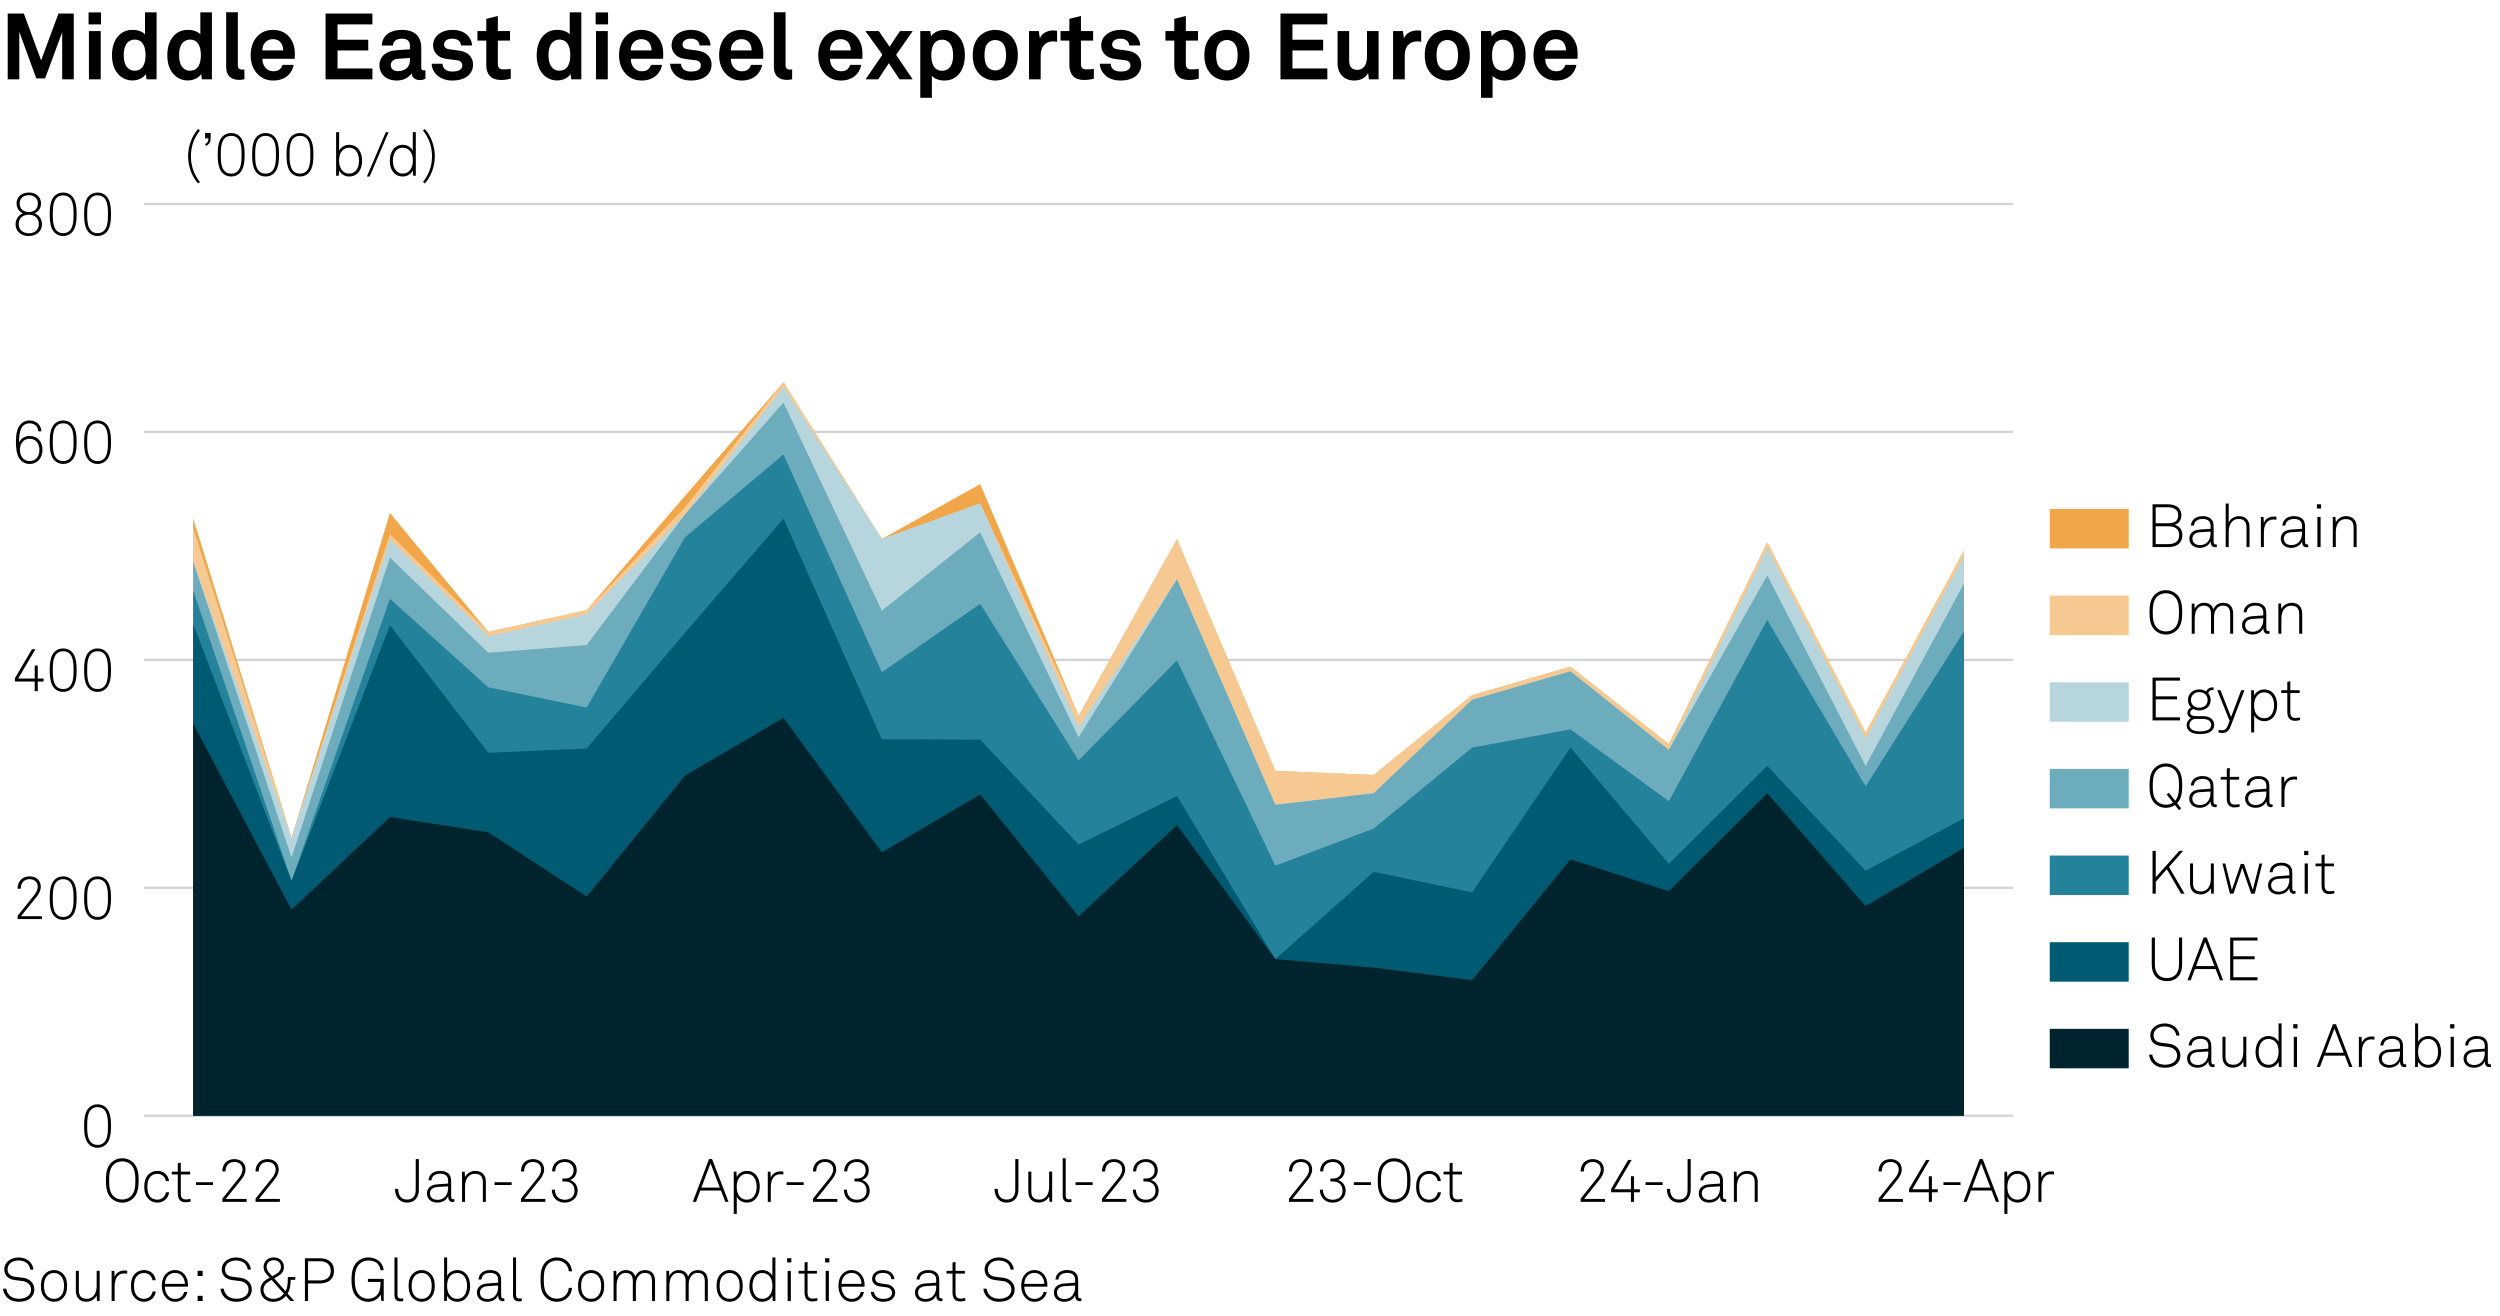 <?xml version="1.0" encoding="utf-8"?>
<!-- Generator: Adobe Illustrator 28.3.0, SVG Export Plug-In . SVG Version: 6.00 Build 0)  -->
<svg version="1.0" xmlns="http://www.w3.org/2000/svg" xmlns:xlink="http://www.w3.org/1999/xlink" x="0px" y="0px"
	 viewBox="0 0 269.291 141.732" style="enable-background:new 0 0 269.291 141.732;" xml:space="preserve">
<g id="Background">
	<rect style="fill:#FFFFFF;" width="269.291" height="141.732"/>
</g>
<g id="Graph">
	<g>
		<path d="M6.696,8.545V3.488L4.857,8.445h-0.95L2.079,3.428v5.117H0.83V1.459h1.739l1.859,5.047l1.869-5.047h1.649v7.086H6.696z"/>
		<path d="M9.54,2.628v-1.29h1.339v1.29H9.54z M9.579,8.545V3.348h1.27v5.197H9.579z"/>
		<path d="M15.788,8.545l-0.08-0.57c-0.31,0.48-0.89,0.69-1.459,0.69c-0.52,0-0.949-0.18-1.269-0.44
			c-0.62-0.51-0.919-1.289-0.919-2.269c0-1.02,0.31-1.809,0.929-2.319c0.32-0.26,0.74-0.42,1.27-0.42c0.66,0,1.139,0.22,1.359,0.49
			V1.329h1.249v7.216H15.788z M14.498,4.267c-0.39,0-0.66,0.18-0.839,0.41c-0.26,0.34-0.33,0.81-0.33,1.259s0.07,0.929,0.33,1.269
			c0.18,0.23,0.45,0.41,0.839,0.41c0.979,0,1.179-0.929,1.179-1.679S15.478,4.267,14.498,4.267z"/>
		<path d="M21.748,8.545l-0.08-0.57c-0.31,0.48-0.89,0.69-1.459,0.69c-0.52,0-0.949-0.18-1.269-0.44
			c-0.62-0.51-0.919-1.289-0.919-2.269c0-1.02,0.31-1.809,0.929-2.319c0.32-0.26,0.74-0.42,1.27-0.42c0.66,0,1.139,0.22,1.359,0.49
			V1.329h1.249v7.216H21.748z M20.458,4.267c-0.39,0-0.66,0.18-0.839,0.41c-0.26,0.34-0.33,0.81-0.33,1.259s0.07,0.929,0.33,1.269
			c0.18,0.23,0.45,0.41,0.839,0.41c0.979,0,1.179-0.929,1.179-1.679S21.438,4.267,20.458,4.267z"/>
		<path d="M25.779,8.605c-0.85,0-1.419-0.41-1.419-1.399V1.319h1.259v5.677c0,0.3,0.07,0.5,0.5,0.5c0.11,0,0.14-0.01,0.209-0.01
			v1.05C26.079,8.585,26.028,8.605,25.779,8.605z"/>
		<path d="M31.747,6.336h-3.478c-0.01,0.4,0.13,0.78,0.38,1.02c0.18,0.17,0.43,0.32,0.77,0.32c0.36,0,0.58-0.07,0.76-0.25
			c0.11-0.11,0.2-0.25,0.25-0.439h1.2c-0.03,0.31-0.24,0.72-0.44,0.959c-0.44,0.52-1.089,0.729-1.749,0.729
			c-0.709,0-1.229-0.25-1.639-0.64C27.28,7.536,27,6.806,27,5.957c0-0.83,0.25-1.569,0.75-2.079c0.39-0.4,0.949-0.66,1.659-0.66
			c0.77,0,1.469,0.31,1.899,0.959c0.38,0.57,0.47,1.16,0.45,1.809C31.757,5.986,31.747,6.226,31.747,6.336z M30.188,4.517
			c-0.17-0.18-0.43-0.3-0.79-0.3c-0.38,0-0.689,0.16-0.87,0.4c-0.18,0.23-0.26,0.47-0.27,0.81h2.249
			C30.498,5.037,30.388,4.737,30.188,4.517z"/>
		<path d="M35.069,8.545V1.459h5.047v1.169h-3.758v1.649h3.309v1.159h-3.309v1.939h3.758v1.169H35.069z"/>
		<path d="M45.207,8.625c-0.54,0-0.84-0.34-0.879-0.729c-0.24,0.419-0.84,0.779-1.579,0.779c-1.24,0-1.879-0.779-1.879-1.629
			c0-0.99,0.77-1.559,1.759-1.629l1.529-0.11v-0.32c0-0.49-0.17-0.819-0.88-0.819c-0.58,0-0.919,0.26-0.949,0.739h-1.209
			c0.07-1.169,1-1.689,2.159-1.689c0.89,0,1.649,0.28,1.949,1.06c0.13,0.33,0.15,0.7,0.15,1.049v1.929c0,0.24,0.08,0.33,0.29,0.33
			c0.08,0,0.16-0.02,0.16-0.02v0.919C45.617,8.575,45.507,8.625,45.207,8.625z M44.158,6.236l-1.319,0.1
			c-0.38,0.03-0.75,0.26-0.75,0.68c0,0.4,0.35,0.65,0.739,0.65c0.78,0,1.33-0.42,1.33-1.189V6.236z"/>
		<path d="M50.507,8.075c-0.42,0.42-1.069,0.6-1.779,0.6c-0.66,0-1.249-0.19-1.679-0.6c-0.3-0.29-0.55-0.72-0.55-1.209h1.169
			c0,0.23,0.12,0.48,0.28,0.61c0.2,0.16,0.43,0.23,0.79,0.23c0.42,0,1.06-0.09,1.06-0.66c0-0.3-0.2-0.5-0.52-0.55
			c-0.459-0.07-0.979-0.1-1.439-0.2c-0.71-0.15-1.189-0.73-1.189-1.39c0-0.529,0.22-0.899,0.53-1.169
			c0.38-0.33,0.929-0.52,1.579-0.52c0.62,0,1.249,0.2,1.629,0.61c0.28,0.3,0.46,0.689,0.46,1.069h-1.189c0-0.2-0.09-0.36-0.21-0.49
			c-0.15-0.15-0.42-0.24-0.68-0.24c-0.18,0-0.35,0-0.54,0.08c-0.22,0.09-0.4,0.28-0.4,0.55c0,0.37,0.32,0.48,0.6,0.52
			c0.47,0.06,0.6,0.07,1.109,0.15c0.82,0.13,1.419,0.649,1.419,1.469C50.957,7.436,50.777,7.805,50.507,8.075z"/>
		<path d="M53.948,8.615c-1.049,0-1.569-0.6-1.569-1.599V4.377h-0.95v-1.03h0.95V2.028l1.249-0.31v1.629h1.31v1.03h-1.31v2.528
			c0,0.4,0.18,0.57,0.58,0.57c0.26,0,0.47-0.01,0.81-0.05v1.05C54.668,8.565,54.318,8.615,53.948,8.615z"/>
		<path d="M61.538,8.545l-0.08-0.57c-0.31,0.48-0.89,0.69-1.459,0.69c-0.52,0-0.949-0.18-1.269-0.44
			c-0.62-0.51-0.919-1.289-0.919-2.269c0-1.02,0.31-1.809,0.929-2.319c0.32-0.26,0.74-0.42,1.27-0.42c0.66,0,1.139,0.22,1.359,0.49
			V1.329h1.249v7.216H61.538z M60.248,4.267c-0.39,0-0.66,0.18-0.839,0.41c-0.26,0.34-0.33,0.81-0.33,1.259s0.07,0.929,0.33,1.269
			c0.18,0.23,0.45,0.41,0.839,0.41c0.979,0,1.179-0.929,1.179-1.679S61.228,4.267,60.248,4.267z"/>
		<path d="M64.159,2.628v-1.29h1.339v1.29H64.159z M64.199,8.545V3.348h1.269v5.197H64.199z"/>
		<path d="M71.427,6.336h-3.478c-0.01,0.4,0.13,0.78,0.38,1.02c0.18,0.17,0.43,0.32,0.77,0.32c0.36,0,0.58-0.07,0.76-0.25
			c0.11-0.11,0.2-0.25,0.25-0.439h1.2c-0.03,0.31-0.24,0.72-0.44,0.959c-0.44,0.52-1.089,0.729-1.749,0.729
			c-0.709,0-1.229-0.25-1.639-0.64c-0.52-0.5-0.799-1.229-0.799-2.079c0-0.83,0.25-1.569,0.75-2.079c0.39-0.4,0.949-0.66,1.659-0.66
			c0.77,0,1.469,0.31,1.899,0.959c0.38,0.57,0.47,1.16,0.45,1.809C71.437,5.986,71.427,6.226,71.427,6.336z M69.868,4.517
			c-0.17-0.18-0.43-0.3-0.79-0.3c-0.38,0-0.689,0.16-0.87,0.4c-0.18,0.23-0.26,0.47-0.27,0.81h2.249
			C70.178,5.037,70.068,4.737,69.868,4.517z"/>
		<path d="M76.197,8.075c-0.42,0.42-1.069,0.6-1.779,0.6c-0.66,0-1.249-0.19-1.679-0.6c-0.3-0.29-0.55-0.72-0.55-1.209h1.169
			c0,0.23,0.12,0.48,0.28,0.61c0.2,0.16,0.43,0.23,0.79,0.23c0.42,0,1.06-0.09,1.06-0.66c0-0.3-0.2-0.5-0.52-0.55
			c-0.459-0.07-0.979-0.1-1.439-0.2c-0.71-0.15-1.189-0.73-1.189-1.39c0-0.529,0.22-0.899,0.53-1.169
			c0.38-0.33,0.929-0.52,1.579-0.52c0.62,0,1.249,0.2,1.629,0.61c0.28,0.3,0.46,0.689,0.46,1.069h-1.189c0-0.2-0.09-0.36-0.21-0.49
			c-0.15-0.15-0.42-0.24-0.68-0.24c-0.18,0-0.35,0-0.54,0.08c-0.22,0.09-0.4,0.28-0.4,0.55c0,0.37,0.32,0.48,0.6,0.52
			c0.47,0.06,0.6,0.07,1.109,0.15c0.82,0.13,1.419,0.649,1.419,1.469C76.647,7.436,76.467,7.805,76.197,8.075z"/>
		<path d="M82.207,6.336h-3.478c-0.01,0.4,0.13,0.78,0.38,1.02c0.18,0.17,0.43,0.32,0.77,0.32c0.36,0,0.58-0.07,0.76-0.25
			c0.11-0.11,0.2-0.25,0.25-0.439h1.2c-0.03,0.31-0.24,0.72-0.44,0.959c-0.44,0.52-1.089,0.729-1.749,0.729
			c-0.709,0-1.229-0.25-1.639-0.64c-0.52-0.5-0.799-1.229-0.799-2.079c0-0.83,0.25-1.569,0.75-2.079c0.39-0.4,0.949-0.66,1.659-0.66
			c0.77,0,1.469,0.31,1.899,0.959c0.38,0.57,0.47,1.16,0.45,1.809C82.217,5.986,82.207,6.226,82.207,6.336z M80.647,4.517
			c-0.17-0.18-0.43-0.3-0.79-0.3c-0.38,0-0.689,0.16-0.87,0.4c-0.18,0.23-0.26,0.47-0.27,0.81h2.249
			C80.958,5.037,80.848,4.737,80.647,4.517z"/>
		<path d="M84.778,8.605c-0.85,0-1.419-0.41-1.419-1.399V1.319h1.259v5.677c0,0.3,0.07,0.5,0.5,0.5c0.11,0,0.14-0.01,0.21-0.01v1.05
			C85.078,8.585,85.028,8.605,84.778,8.605z"/>
		<path d="M92.886,6.336h-3.478c-0.01,0.4,0.13,0.78,0.38,1.02c0.18,0.17,0.43,0.32,0.77,0.32c0.36,0,0.58-0.07,0.76-0.25
			c0.11-0.11,0.2-0.25,0.25-0.439h1.2c-0.03,0.31-0.24,0.72-0.44,0.959c-0.44,0.52-1.089,0.729-1.749,0.729
			c-0.709,0-1.229-0.25-1.639-0.64c-0.52-0.5-0.799-1.229-0.799-2.079c0-0.83,0.25-1.569,0.75-2.079c0.39-0.4,0.949-0.66,1.659-0.66
			c0.77,0,1.469,0.31,1.899,0.959c0.38,0.57,0.47,1.16,0.45,1.809C92.896,5.986,92.886,6.226,92.886,6.336z M91.327,4.517
			c-0.17-0.18-0.43-0.3-0.79-0.3c-0.38,0-0.689,0.16-0.87,0.4c-0.18,0.23-0.26,0.47-0.27,0.81h2.249
			C91.637,5.037,91.527,4.737,91.327,4.517z"/>
		<path d="M96.528,5.906l1.779,2.639h-1.409l-1.159-1.739l-1.14,1.739h-1.369l1.819-2.648l-1.829-2.549h1.439l1.159,1.679
			l1.129-1.679h1.369L96.528,5.906z"/>
		<path d="M103.006,8.255c-0.32,0.26-0.739,0.42-1.269,0.42c-0.62,0-1.12-0.22-1.359-0.51v2.369h-1.249V3.348h1.079l0.08,0.57
			c0.31-0.48,0.89-0.689,1.459-0.689c0.52,0,0.939,0.18,1.259,0.439c0.62,0.51,0.93,1.29,0.93,2.269
			C103.936,6.956,103.626,7.746,103.006,8.255z M102.337,4.687c-0.18-0.23-0.45-0.41-0.839-0.41c-0.979,0-1.18,0.929-1.18,1.679
			c0,0.75,0.2,1.669,1.18,1.669c0.39,0,0.66-0.18,0.839-0.41c0.26-0.34,0.33-0.81,0.33-1.259
			C102.667,5.506,102.597,5.027,102.337,4.687z"/>
		<path d="M109.027,7.865c-0.36,0.44-1.029,0.81-1.819,0.81s-1.459-0.37-1.819-0.81c-0.39-0.49-0.609-1.04-0.609-1.919
			s0.22-1.429,0.609-1.919c0.36-0.44,1.03-0.81,1.819-0.81s1.459,0.37,1.819,0.81c0.39,0.49,0.61,1.04,0.61,1.919
			S109.417,7.375,109.027,7.865z M107.998,4.637c-0.17-0.18-0.45-0.33-0.79-0.33s-0.62,0.15-0.79,0.33
			c-0.3,0.33-0.37,0.819-0.37,1.309s0.07,0.979,0.37,1.31c0.17,0.18,0.45,0.33,0.79,0.33s0.62-0.15,0.79-0.33
			c0.3-0.33,0.37-0.82,0.37-1.31S108.297,4.967,107.998,4.637z"/>
		<path d="M113.437,4.457c-0.879,0-1.339,0.63-1.339,1.469v2.619h-1.259V3.348h1.059l0.11,0.78c0.24-0.6,0.86-0.85,1.469-0.85
			c0.13,0,0.26,0.01,0.39,0.03v1.2C113.727,4.477,113.577,4.457,113.437,4.457z"/>
		<path d="M116.757,8.615c-1.049,0-1.569-0.6-1.569-1.599V4.377h-0.95v-1.03h0.95V2.028l1.249-0.31v1.629h1.31v1.03h-1.31v2.528
			c0,0.4,0.18,0.57,0.58,0.57c0.26,0,0.47-0.01,0.81-0.05v1.05C117.477,8.565,117.127,8.615,116.757,8.615z"/>
		<path d="M122.477,8.075c-0.42,0.42-1.069,0.6-1.779,0.6c-0.66,0-1.249-0.19-1.679-0.6c-0.3-0.29-0.55-0.72-0.55-1.209h1.169
			c0,0.23,0.12,0.48,0.28,0.61c0.2,0.16,0.43,0.23,0.79,0.23c0.42,0,1.06-0.09,1.06-0.66c0-0.3-0.2-0.5-0.52-0.55
			c-0.459-0.07-0.979-0.1-1.439-0.2c-0.71-0.15-1.189-0.73-1.189-1.39c0-0.529,0.22-0.899,0.53-1.169
			c0.38-0.33,0.929-0.52,1.579-0.52c0.62,0,1.249,0.2,1.629,0.61c0.28,0.3,0.46,0.689,0.46,1.069h-1.189c0-0.2-0.09-0.36-0.21-0.49
			c-0.15-0.15-0.42-0.24-0.68-0.24c-0.18,0-0.35,0-0.54,0.08c-0.22,0.09-0.4,0.28-0.4,0.55c0,0.37,0.32,0.48,0.6,0.52
			c0.47,0.06,0.6,0.07,1.109,0.15c0.82,0.13,1.419,0.649,1.419,1.469C122.926,7.436,122.746,7.805,122.477,8.075z"/>
		<path d="M128.057,8.615c-1.049,0-1.569-0.6-1.569-1.599V4.377h-0.95v-1.03h0.95V2.028l1.249-0.31v1.629h1.31v1.03h-1.31v2.528
			c0,0.4,0.18,0.57,0.58,0.57c0.26,0,0.47-0.01,0.81-0.05v1.05C128.777,8.565,128.427,8.615,128.057,8.615z"/>
		<path d="M133.976,7.865c-0.359,0.44-1.029,0.81-1.818,0.81c-0.79,0-1.459-0.37-1.819-0.81c-0.39-0.49-0.609-1.04-0.609-1.919
			s0.22-1.429,0.609-1.919c0.36-0.44,1.029-0.81,1.819-0.81c0.789,0,1.459,0.37,1.818,0.81c0.391,0.49,0.61,1.04,0.61,1.919
			S134.366,7.375,133.976,7.865z M132.946,4.637c-0.17-0.18-0.449-0.33-0.789-0.33s-0.62,0.15-0.79,0.33
			c-0.3,0.33-0.37,0.819-0.37,1.309s0.07,0.979,0.37,1.31c0.17,0.18,0.45,0.33,0.79,0.33s0.619-0.15,0.789-0.33
			c0.3-0.33,0.37-0.82,0.37-1.31S133.246,4.967,132.946,4.637z"/>
		<path d="M137.928,8.545V1.459h5.048v1.169h-3.758v1.649h3.308v1.159h-3.308v1.939h3.758v1.169H137.928z"/>
		<path d="M147.457,8.545l-0.09-0.68c-0.25,0.51-0.83,0.81-1.489,0.81c-1.109,0-1.8-0.75-1.8-1.859V3.348h1.25v3.188
			c0,0.609,0.239,0.989,0.899,0.989c0.29,0,0.489-0.11,0.64-0.26c0.3-0.28,0.38-0.75,0.38-1.169V3.348h1.249v5.197H147.457z"/>
		<path d="M152.656,4.457c-0.879,0-1.339,0.63-1.339,1.469v2.619h-1.26V3.348h1.06l0.11,0.78c0.239-0.6,0.859-0.85,1.469-0.85
			c0.13,0,0.26,0.01,0.39,0.03v1.2C152.946,4.477,152.797,4.457,152.656,4.457z"/>
		<path d="M157.716,7.865c-0.359,0.44-1.029,0.81-1.818,0.81c-0.79,0-1.459-0.37-1.819-0.81c-0.39-0.49-0.609-1.04-0.609-1.919
			s0.22-1.429,0.609-1.919c0.36-0.44,1.029-0.81,1.819-0.81c0.789,0,1.459,0.37,1.818,0.81c0.391,0.49,0.61,1.04,0.61,1.919
			S158.106,7.375,157.716,7.865z M156.687,4.637c-0.17-0.18-0.449-0.33-0.789-0.33s-0.62,0.15-0.79,0.33
			c-0.3,0.33-0.369,0.819-0.369,1.309s0.069,0.979,0.369,1.31c0.17,0.18,0.45,0.33,0.79,0.33s0.619-0.15,0.789-0.33
			c0.3-0.33,0.37-0.82,0.37-1.31S156.986,4.967,156.687,4.637z"/>
		<path d="M163.405,8.255c-0.319,0.26-0.739,0.42-1.27,0.42c-0.619,0-1.119-0.22-1.358-0.51v2.369h-1.25V3.348h1.08l0.079,0.57
			c0.311-0.48,0.89-0.689,1.46-0.689c0.52,0,0.939,0.18,1.259,0.439c0.62,0.51,0.93,1.29,0.93,2.269
			C164.335,6.956,164.025,7.746,163.405,8.255z M162.736,4.687c-0.181-0.23-0.45-0.41-0.84-0.41c-0.979,0-1.18,0.929-1.18,1.679
			c0,0.75,0.2,1.669,1.18,1.669c0.39,0,0.659-0.18,0.84-0.41c0.26-0.34,0.329-0.81,0.329-1.259
			C163.065,5.506,162.996,5.027,162.736,4.687z"/>
		<path d="M169.926,6.336h-3.478c-0.011,0.4,0.13,0.78,0.38,1.02c0.18,0.17,0.43,0.32,0.77,0.32c0.359,0,0.579-0.07,0.759-0.25
			c0.11-0.11,0.2-0.25,0.25-0.439h1.199c-0.029,0.31-0.239,0.72-0.439,0.959c-0.439,0.52-1.089,0.729-1.749,0.729
			c-0.71,0-1.229-0.25-1.639-0.64c-0.521-0.5-0.8-1.229-0.8-2.079c0-0.83,0.25-1.569,0.749-2.079c0.391-0.4,0.95-0.66,1.659-0.66
			c0.77,0,1.47,0.31,1.899,0.959c0.38,0.57,0.47,1.16,0.449,1.809C169.936,5.986,169.926,6.226,169.926,6.336z M168.367,4.517
			c-0.17-0.18-0.43-0.3-0.79-0.3c-0.38,0-0.689,0.16-0.869,0.4c-0.181,0.23-0.26,0.47-0.271,0.81h2.249
			C168.677,5.037,168.566,4.737,168.367,4.517z"/>
	</g>
	<g>
		<path d="M3.334,139.776c-0.312,0.305-0.773,0.448-1.307,0.448c-0.526,0-0.981-0.169-1.287-0.494
			c-0.228-0.24-0.384-0.565-0.416-0.917h0.351c0.032,0.273,0.162,0.527,0.338,0.709c0.247,0.254,0.63,0.377,1.014,0.377
			c0.397,0,0.793-0.104,1.047-0.345c0.163-0.156,0.273-0.37,0.273-0.663c0-0.441-0.345-0.825-0.897-0.896l-0.858-0.11
			c-0.65-0.085-1.131-0.455-1.131-1.164c0-0.384,0.169-0.656,0.403-0.871c0.286-0.26,0.708-0.403,1.137-0.403
			c0.494,0,0.988,0.202,1.248,0.508c0.195,0.228,0.325,0.468,0.351,0.799H3.257c-0.033-0.233-0.104-0.409-0.254-0.585
			c-0.201-0.247-0.578-0.396-1.001-0.396c-0.332,0-0.65,0.085-0.877,0.279c-0.175,0.156-0.312,0.371-0.312,0.67
			c0,0.546,0.39,0.754,0.812,0.806l0.871,0.111c0.715,0.091,1.203,0.604,1.203,1.254C3.699,139.295,3.549,139.562,3.334,139.776z"/>
		<path d="M6.767,139.834c-0.228,0.228-0.546,0.391-0.949,0.391c-0.403,0-0.721-0.163-0.949-0.391
			c-0.338-0.338-0.462-0.767-0.462-1.319s0.124-0.981,0.462-1.319c0.228-0.228,0.546-0.39,0.949-0.39
			c0.403,0,0.722,0.162,0.949,0.39c0.338,0.338,0.461,0.767,0.461,1.319S7.104,139.496,6.767,139.834z M6.533,137.41
			c-0.169-0.176-0.403-0.286-0.715-0.286s-0.546,0.11-0.715,0.286c-0.292,0.305-0.364,0.683-0.364,1.104
			c0,0.423,0.072,0.8,0.364,1.105c0.169,0.175,0.403,0.286,0.715,0.286s0.546-0.111,0.715-0.286
			c0.292-0.306,0.364-0.683,0.364-1.105C6.896,138.093,6.825,137.715,6.533,137.41z"/>
		<path d="M10.452,140.134l-0.039-0.592c-0.182,0.416-0.644,0.676-1.099,0.676c-0.748,0-1.144-0.461-1.144-1.189v-2.146h0.325v2.126
			c0,0.565,0.247,0.891,0.839,0.891c0.799,0,1.079-0.689,1.079-1.391v-1.626h0.325v3.251H10.452z"/>
		<path d="M13.383,137.169c-0.812,0-1.033,0.729-1.033,1.411v1.56h-0.325v-3.25h0.286l0.039,0.656
			c0.143-0.448,0.578-0.688,1.033-0.688c0.104,0,0.215,0,0.319,0.02v0.325C13.598,137.176,13.487,137.169,13.383,137.169z"/>
		<path d="M15.515,140.225c-0.403,0-0.728-0.156-0.956-0.384c-0.338-0.338-0.455-0.773-0.455-1.326s0.117-0.988,0.455-1.326
			c0.228-0.228,0.553-0.383,0.956-0.383c0.676,0,1.177,0.441,1.255,1.099h-0.338c-0.071-0.449-0.422-0.78-0.917-0.78
			c-0.312,0-0.552,0.104-0.721,0.279c-0.292,0.306-0.358,0.689-0.358,1.111c0,0.423,0.065,0.812,0.358,1.118
			c0.169,0.176,0.409,0.273,0.721,0.273c0.5,0,0.845-0.352,0.923-0.793h0.344C16.698,139.743,16.198,140.225,15.515,140.225z"/>
		<path d="M20.241,138.593h-2.483c0.006,0.377,0.13,0.729,0.338,0.976c0.182,0.214,0.436,0.344,0.787,0.344
			c0.286,0,0.533-0.104,0.708-0.286c0.117-0.123,0.208-0.266,0.247-0.461h0.338c-0.045,0.279-0.182,0.507-0.364,0.683
			c-0.234,0.233-0.559,0.377-0.93,0.377c-0.468,0-0.799-0.195-1.033-0.462c-0.267-0.312-0.416-0.741-0.416-1.234
			c0-0.41,0.065-0.813,0.318-1.157c0.273-0.371,0.65-0.565,1.105-0.565c0.877,0,1.391,0.754,1.391,1.572
			C20.248,138.456,20.241,138.515,20.241,138.593z M18.856,137.11c-0.669,0-1.092,0.54-1.092,1.184h2.152
			C19.903,137.677,19.52,137.11,18.856,137.11z"/>
		<path d="M21.287,137.449v-0.56h0.54v0.56H21.287z M21.287,140.14v-0.559h0.54v0.559H21.287z"/>
		<path d="M26.76,139.776c-0.312,0.305-0.773,0.448-1.307,0.448c-0.526,0-0.981-0.169-1.287-0.494
			c-0.228-0.24-0.384-0.565-0.416-0.917h0.351c0.032,0.273,0.162,0.527,0.338,0.709c0.247,0.254,0.63,0.377,1.014,0.377
			c0.397,0,0.793-0.104,1.047-0.345c0.163-0.156,0.273-0.37,0.273-0.663c0-0.441-0.345-0.825-0.897-0.896l-0.858-0.11
			c-0.65-0.085-1.131-0.455-1.131-1.164c0-0.384,0.169-0.656,0.403-0.871c0.286-0.26,0.708-0.403,1.137-0.403
			c0.494,0,0.988,0.202,1.248,0.508c0.195,0.228,0.325,0.468,0.351,0.799h-0.344c-0.033-0.233-0.104-0.409-0.254-0.585
			c-0.201-0.247-0.578-0.396-1.001-0.396c-0.332,0-0.65,0.085-0.877,0.279c-0.175,0.156-0.312,0.371-0.312,0.67
			c0,0.546,0.39,0.754,0.812,0.806l0.871,0.111c0.715,0.091,1.203,0.604,1.203,1.254C27.125,139.295,26.975,139.562,26.76,139.776z"
			/>
		<path d="M31.311,137.852c-0.007,0.487-0.065,1.099-0.332,1.482l0.721,0.806h-0.416l-0.481-0.546
			c-0.332,0.384-0.806,0.637-1.384,0.637c-0.754,0-1.365-0.507-1.365-1.3c0-0.461,0.234-0.852,0.63-1.085l0.364-0.215l-0.338-0.377
			c-0.221-0.247-0.319-0.494-0.319-0.787c0-0.571,0.455-1.026,1.086-1.026c0.611,0,1.105,0.396,1.105,1.026
			c0,0.442-0.215,0.741-0.565,0.949l-0.481,0.286l1.222,1.385c0.188-0.338,0.241-0.748,0.241-1.248v-0.279h0.806v0.292H31.311z
			 M29.256,137.865l-0.364,0.214c-0.312,0.183-0.507,0.487-0.507,0.852c0,0.585,0.468,0.976,1.034,0.976
			c0.52,0,0.884-0.215,1.157-0.56L29.256,137.865z M29.478,135.739c-0.41,0-0.761,0.286-0.761,0.728
			c0,0.228,0.117,0.442,0.273,0.624l0.338,0.391l0.527-0.325c0.253-0.156,0.409-0.403,0.409-0.689
			C30.264,136.025,29.926,135.739,29.478,135.739z"/>
		<path d="M34.443,138.248h-1.261v1.892h-0.338v-4.608h1.599c0.884,0,1.534,0.429,1.534,1.358S35.327,138.248,34.443,138.248z
			 M34.443,135.856h-1.261v2.066h1.261c0.676,0,1.183-0.312,1.183-1.033S35.119,135.856,34.443,135.856z"/>
		<path d="M41.08,140.14l-0.071-0.708c-0.241,0.494-0.793,0.793-1.346,0.793c-0.494,0-0.93-0.202-1.216-0.487
			c-0.494-0.488-0.585-1.242-0.585-1.898c0-0.663,0.084-1.397,0.585-1.892c0.293-0.286,0.722-0.501,1.216-0.501
			c0.949,0,1.599,0.579,1.664,1.372h-0.345c-0.026-0.299-0.136-0.501-0.305-0.689c-0.241-0.26-0.611-0.351-1.008-0.351
			s-0.715,0.143-0.956,0.377c-0.429,0.423-0.5,1.118-0.5,1.684c0,0.559,0.072,1.287,0.507,1.696
			c0.247,0.234,0.565,0.357,0.942,0.357c0.371,0,0.715-0.143,0.923-0.363c0.371-0.391,0.403-0.937,0.403-1.443H39.63v-0.332h1.703
			v2.386H41.08z"/>
		<path d="M43.14,140.179c-0.416,0-0.65-0.214-0.65-0.688v-4.044h0.325v4.03c0,0.222,0.065,0.391,0.338,0.391
			c0.13,0,0.188,0,0.279-0.014v0.286C43.361,140.159,43.277,140.179,43.14,140.179z"/>
		<path d="M46.371,139.834c-0.228,0.228-0.546,0.391-0.949,0.391c-0.403,0-0.721-0.163-0.949-0.391
			c-0.338-0.338-0.461-0.767-0.461-1.319s0.123-0.981,0.461-1.319c0.228-0.228,0.546-0.39,0.949-0.39
			c0.403,0,0.722,0.162,0.949,0.39c0.338,0.338,0.461,0.767,0.461,1.319S46.708,139.496,46.371,139.834z M46.137,137.41
			c-0.169-0.176-0.403-0.286-0.715-0.286s-0.546,0.11-0.715,0.286c-0.292,0.305-0.364,0.683-0.364,1.104
			c0,0.423,0.072,0.8,0.364,1.105c0.169,0.175,0.403,0.286,0.715,0.286s0.546-0.111,0.715-0.286
			c0.292-0.306,0.364-0.683,0.364-1.105C46.5,138.093,46.429,137.715,46.137,137.41z"/>
		<path d="M50.108,139.919c-0.214,0.188-0.494,0.306-0.865,0.306c-0.435,0-0.903-0.254-1.079-0.656l-0.039,0.571h-0.286v-4.693
			h0.325v1.989c0.175-0.37,0.624-0.63,1.085-0.63c0.377,0,0.669,0.13,0.884,0.338c0.345,0.325,0.507,0.845,0.507,1.378
			C50.641,139.08,50.472,139.601,50.108,139.919z M49.945,137.41c-0.169-0.176-0.39-0.286-0.695-0.286
			c-0.299,0-0.52,0.098-0.683,0.253c-0.299,0.28-0.41,0.657-0.41,1.138c0,0.448,0.124,0.846,0.416,1.131
			c0.163,0.156,0.377,0.261,0.663,0.261c0.273,0,0.481-0.085,0.644-0.228c0.299-0.267,0.429-0.702,0.429-1.164
			C50.31,138.099,50.199,137.683,49.945,137.41z"/>
		<path d="M54.171,140.159c-0.403,0-0.514-0.292-0.514-0.637c-0.175,0.462-0.669,0.702-1.17,0.702c-0.63,0-1.118-0.377-1.118-1.001
			c0-0.579,0.449-0.923,1.092-0.969l1.196-0.085v-0.318c0-0.539-0.364-0.741-0.858-0.741c-0.514,0-0.904,0.234-0.936,0.716h-0.325
			c0.045-0.657,0.559-1.021,1.261-1.021c0.442,0,0.923,0.149,1.099,0.598c0.078,0.201,0.084,0.409,0.084,0.624v1.482
			c0,0.221,0.032,0.351,0.253,0.351c0.039,0,0.059,0,0.091-0.007v0.286C54.249,140.153,54.249,140.159,54.171,140.159z
			 M53.657,138.47l-1.164,0.071c-0.481,0.032-0.793,0.286-0.793,0.683c0,0.468,0.351,0.702,0.812,0.702
			c0.819,0,1.144-0.663,1.144-1.287V138.47z"/>
		<path d="M55.912,140.179c-0.416,0-0.65-0.214-0.65-0.688v-4.044h0.325v4.03c0,0.222,0.065,0.391,0.338,0.391
			c0.13,0,0.188,0,0.279-0.014v0.286C56.133,140.159,56.049,140.179,55.912,140.179z"/>
		<path d="M59.981,140.225c-0.442,0-0.897-0.183-1.215-0.501c-0.494-0.5-0.54-1.234-0.54-1.892c0-0.656,0.045-1.384,0.54-1.885
			c0.318-0.318,0.773-0.501,1.215-0.501c0.917,0,1.567,0.644,1.638,1.495h-0.351c-0.058-0.683-0.559-1.163-1.287-1.163
			c-0.409,0-0.721,0.143-0.968,0.396c-0.416,0.429-0.436,1.105-0.436,1.657c0,0.553,0.026,1.235,0.442,1.664
			c0.253,0.261,0.579,0.396,0.962,0.396c0.729,0,1.229-0.48,1.287-1.163h0.351C61.548,139.581,60.898,140.225,59.981,140.225z"/>
		<path d="M64.623,139.834c-0.228,0.228-0.546,0.391-0.949,0.391c-0.403,0-0.721-0.163-0.949-0.391
			c-0.338-0.338-0.461-0.767-0.461-1.319s0.123-0.981,0.461-1.319c0.228-0.228,0.546-0.39,0.949-0.39
			c0.403,0,0.722,0.162,0.949,0.39c0.338,0.338,0.461,0.767,0.461,1.319S64.96,139.496,64.623,139.834z M64.389,137.41
			c-0.169-0.176-0.403-0.286-0.715-0.286s-0.546,0.11-0.715,0.286c-0.292,0.305-0.364,0.683-0.364,1.104
			c0,0.423,0.072,0.8,0.364,1.105c0.169,0.175,0.403,0.286,0.715,0.286s0.546-0.111,0.715-0.286
			c0.292-0.306,0.364-0.683,0.364-1.105C64.752,138.093,64.681,137.715,64.389,137.41z"/>
		<path d="M70.232,140.14v-2.125c0-0.565-0.208-0.904-0.773-0.904c-0.247,0-0.429,0.085-0.579,0.222
			c-0.253,0.24-0.383,0.578-0.383,0.969v1.839h-0.332v-2.125c0-0.565-0.215-0.904-0.78-0.904c-0.247,0-0.436,0.085-0.579,0.222
			c-0.292,0.272-0.39,0.722-0.39,1.183v1.625h-0.325v-3.25h0.286l0.039,0.56c0.169-0.371,0.52-0.644,0.988-0.644
			c0.565,0,0.897,0.279,1.027,0.701c0.169-0.402,0.514-0.701,1.047-0.701c0.76,0,1.079,0.493,1.079,1.189v2.145H70.232z"/>
		<path d="M75.919,140.14v-2.125c0-0.565-0.208-0.904-0.773-0.904c-0.247,0-0.429,0.085-0.579,0.222
			c-0.253,0.24-0.383,0.578-0.383,0.969v1.839h-0.332v-2.125c0-0.565-0.215-0.904-0.78-0.904c-0.247,0-0.436,0.085-0.579,0.222
			c-0.292,0.272-0.39,0.722-0.39,1.183v1.625h-0.325v-3.25h0.286l0.039,0.56c0.169-0.371,0.52-0.644,0.988-0.644
			c0.565,0,0.897,0.279,1.027,0.701c0.169-0.402,0.514-0.701,1.047-0.701c0.76,0,1.079,0.493,1.079,1.189v2.145H75.919z"/>
		<path d="M79.546,139.834c-0.228,0.228-0.546,0.391-0.949,0.391c-0.403,0-0.721-0.163-0.949-0.391
			c-0.338-0.338-0.461-0.767-0.461-1.319s0.123-0.981,0.461-1.319c0.228-0.228,0.546-0.39,0.949-0.39
			c0.403,0,0.722,0.162,0.949,0.39c0.338,0.338,0.461,0.767,0.461,1.319S79.884,139.496,79.546,139.834z M79.312,137.41
			c-0.169-0.176-0.403-0.286-0.715-0.286s-0.546,0.11-0.715,0.286c-0.292,0.305-0.364,0.683-0.364,1.104
			c0,0.423,0.072,0.8,0.364,1.105c0.169,0.175,0.403,0.286,0.715,0.286s0.546-0.111,0.715-0.286
			c0.292-0.306,0.364-0.683,0.364-1.105C79.676,138.093,79.605,137.715,79.312,137.41z"/>
		<path d="M83.238,140.14l-0.039-0.571c-0.175,0.402-0.644,0.656-1.079,0.656c-0.371,0-0.65-0.117-0.865-0.306
			c-0.364-0.318-0.533-0.839-0.533-1.397c0-0.533,0.163-1.053,0.507-1.378c0.215-0.208,0.507-0.338,0.884-0.338
			c0.461,0,0.91,0.26,1.085,0.63v-1.989h0.325v4.693H83.238z M82.796,137.377c-0.163-0.155-0.384-0.253-0.683-0.253
			c-0.306,0-0.527,0.11-0.696,0.286c-0.253,0.272-0.364,0.688-0.364,1.104c0,0.462,0.13,0.897,0.429,1.164
			c0.163,0.143,0.371,0.228,0.644,0.228c0.286,0,0.5-0.104,0.663-0.261c0.292-0.285,0.416-0.683,0.416-1.131
			C83.206,138.034,83.095,137.657,82.796,137.377z"/>
		<path d="M84.785,135.986v-0.455h0.455v0.455H84.785z M84.843,140.14v-3.25h0.345v3.25H84.843z"/>
		<path d="M87.502,140.186c-0.604,0-0.838-0.384-0.838-0.949v-2.048h-0.65v-0.299h0.65v-0.896l0.325-0.078v0.975h1.008v0.299h-1.008
			v2.035c0,0.383,0.104,0.656,0.54,0.656c0.176,0,0.338-0.026,0.514-0.059v0.286C87.859,140.146,87.684,140.186,87.502,140.186z"/>
		<path d="M88.88,135.986v-0.455h0.455v0.455H88.88z M88.939,140.14v-3.25h0.344v3.25H88.939z"/>
		<path d="M93.125,138.593h-2.483c0.006,0.377,0.13,0.729,0.338,0.976c0.182,0.214,0.436,0.344,0.787,0.344
			c0.286,0,0.533-0.104,0.708-0.286c0.117-0.123,0.208-0.266,0.247-0.461h0.338c-0.045,0.279-0.182,0.507-0.364,0.683
			c-0.234,0.233-0.559,0.377-0.93,0.377c-0.468,0-0.799-0.195-1.033-0.462c-0.267-0.312-0.416-0.741-0.416-1.234
			c0-0.41,0.065-0.813,0.318-1.157c0.273-0.371,0.65-0.565,1.105-0.565c0.877,0,1.391,0.754,1.391,1.572
			C93.131,138.456,93.125,138.515,93.125,138.593z M91.74,137.11c-0.669,0-1.092,0.54-1.092,1.184H92.8
			C92.787,137.677,92.403,137.11,91.74,137.11z"/>
		<path d="M96.199,139.834c-0.234,0.261-0.624,0.391-1.053,0.391c-0.442,0-0.819-0.137-1.066-0.416
			c-0.182-0.208-0.26-0.391-0.273-0.656h0.332c0.02,0.194,0.104,0.363,0.24,0.5c0.188,0.182,0.455,0.26,0.767,0.26
			c0.338,0,0.604-0.078,0.767-0.24c0.117-0.117,0.176-0.228,0.176-0.416c0-0.293-0.208-0.539-0.598-0.592l-0.631-0.084
			c-0.266-0.033-0.552-0.117-0.734-0.325c-0.117-0.137-0.182-0.306-0.182-0.514c0-0.26,0.111-0.475,0.28-0.631
			c0.234-0.214,0.552-0.305,0.891-0.305c0.39,0,0.76,0.123,0.981,0.383c0.149,0.176,0.24,0.391,0.247,0.599h-0.325
			c-0.013-0.104-0.059-0.267-0.163-0.391c-0.149-0.175-0.403-0.286-0.741-0.286c-0.254,0-0.442,0.046-0.585,0.15
			c-0.163,0.116-0.254,0.272-0.254,0.448c0,0.272,0.137,0.48,0.631,0.546l0.617,0.084c0.611,0.085,0.897,0.501,0.897,0.897
			C96.42,139.477,96.342,139.672,96.199,139.834z"/>
		<path d="M101.36,140.159c-0.403,0-0.514-0.292-0.514-0.637c-0.175,0.462-0.669,0.702-1.17,0.702c-0.63,0-1.118-0.377-1.118-1.001
			c0-0.579,0.449-0.923,1.092-0.969l1.196-0.085v-0.318c0-0.539-0.364-0.741-0.858-0.741c-0.514,0-0.904,0.234-0.936,0.716h-0.325
			c0.045-0.657,0.559-1.021,1.261-1.021c0.442,0,0.923,0.149,1.099,0.598c0.078,0.201,0.084,0.409,0.084,0.624v1.482
			c0,0.221,0.032,0.351,0.253,0.351c0.039,0,0.059,0,0.091-0.007v0.286C101.438,140.153,101.438,140.159,101.36,140.159z
			 M100.846,138.47l-1.164,0.071c-0.481,0.032-0.793,0.286-0.793,0.683c0,0.468,0.351,0.702,0.812,0.702
			c0.819,0,1.144-0.663,1.144-1.287V138.47z"/>
		<path d="M103.44,140.186c-0.604,0-0.838-0.384-0.838-0.949v-2.048h-0.65v-0.299h0.65v-0.896l0.325-0.078v0.975h1.008v0.299h-1.008
			v2.035c0,0.383,0.104,0.656,0.54,0.656c0.176,0,0.338-0.026,0.514-0.059v0.286C103.797,140.146,103.622,140.186,103.44,140.186z"
			/>
		<path d="M108.932,139.776c-0.312,0.305-0.773,0.448-1.307,0.448c-0.526,0-0.981-0.169-1.287-0.494
			c-0.228-0.24-0.384-0.565-0.416-0.917h0.351c0.032,0.273,0.162,0.527,0.338,0.709c0.247,0.254,0.63,0.377,1.014,0.377
			c0.397,0,0.793-0.104,1.047-0.345c0.162-0.156,0.272-0.37,0.272-0.663c0-0.441-0.344-0.825-0.896-0.896l-0.858-0.11
			c-0.65-0.085-1.131-0.455-1.131-1.164c0-0.384,0.169-0.656,0.403-0.871c0.286-0.26,0.708-0.403,1.137-0.403
			c0.494,0,0.988,0.202,1.249,0.508c0.194,0.228,0.324,0.468,0.351,0.799h-0.345c-0.032-0.233-0.104-0.409-0.253-0.585
			c-0.202-0.247-0.579-0.396-1.001-0.396c-0.332,0-0.65,0.085-0.877,0.279c-0.175,0.156-0.312,0.371-0.312,0.67
			c0,0.546,0.39,0.754,0.812,0.806l0.871,0.111c0.715,0.091,1.203,0.604,1.203,1.254
			C109.296,139.295,109.147,139.562,108.932,139.776z"/>
		<path d="M112.813,138.593h-2.482c0.006,0.377,0.13,0.729,0.338,0.976c0.182,0.214,0.436,0.344,0.786,0.344
			c0.286,0,0.533-0.104,0.709-0.286c0.116-0.123,0.208-0.266,0.247-0.461h0.338c-0.046,0.279-0.183,0.507-0.364,0.683
			c-0.234,0.233-0.56,0.377-0.93,0.377c-0.468,0-0.8-0.195-1.033-0.462c-0.267-0.312-0.416-0.741-0.416-1.234
			c0-0.41,0.064-0.813,0.318-1.157c0.272-0.371,0.65-0.565,1.104-0.565c0.878,0,1.392,0.754,1.392,1.572
			C112.82,138.456,112.813,138.515,112.813,138.593z M111.428,137.11c-0.669,0-1.092,0.54-1.092,1.184h2.151
			C112.475,137.677,112.091,137.11,111.428,137.11z"/>
		<path d="M116.323,140.159c-0.403,0-0.514-0.292-0.514-0.637c-0.176,0.462-0.67,0.702-1.17,0.702c-0.631,0-1.118-0.377-1.118-1.001
			c0-0.579,0.448-0.923,1.092-0.969l1.196-0.085v-0.318c0-0.539-0.364-0.741-0.858-0.741c-0.513,0-0.903,0.234-0.936,0.716h-0.325
			c0.046-0.657,0.56-1.021,1.261-1.021c0.442,0,0.924,0.149,1.099,0.598c0.078,0.201,0.085,0.409,0.085,0.624v1.482
			c0,0.221,0.032,0.351,0.253,0.351c0.039,0,0.059,0,0.092-0.007v0.286C116.401,140.153,116.401,140.159,116.323,140.159z
			 M115.809,138.47l-1.163,0.071c-0.481,0.032-0.793,0.286-0.793,0.683c0,0.468,0.351,0.702,0.812,0.702
			c0.818,0,1.144-0.663,1.144-1.287V138.47z"/>
	</g>
	<g>
		<path d="M21.333,19.762c-0.702-0.787-1.073-1.917-1.073-2.932s0.371-2.145,1.073-2.932l0.202,0.156
			c-0.637,0.819-0.969,1.709-0.969,2.775s0.332,1.957,0.969,2.776L21.333,19.762z"/>
		<path d="M22.198,15.706l-0.111-0.182c0.28-0.149,0.364-0.299,0.364-0.617h-0.357v-0.585h0.598v0.592
			C22.691,15.284,22.542,15.543,22.198,15.706z"/>
		<path d="M25.818,18.651c-0.208,0.201-0.5,0.364-0.917,0.364s-0.708-0.163-0.917-0.364c-0.468-0.449-0.533-1.274-0.533-1.983
			s0.065-1.534,0.533-1.982c0.208-0.202,0.5-0.357,0.917-0.357s0.708,0.156,0.917,0.357c0.468,0.448,0.533,1.274,0.533,1.982
			S26.286,18.202,25.818,18.651z M25.597,14.894c-0.162-0.156-0.377-0.26-0.695-0.26s-0.533,0.104-0.695,0.26
			c-0.41,0.396-0.423,1.189-0.423,1.774s0.013,1.378,0.423,1.775c0.162,0.156,0.377,0.26,0.695,0.26s0.533-0.104,0.695-0.26
			c0.41-0.397,0.423-1.19,0.423-1.775S26.006,15.29,25.597,14.894z"/>
		<path d="M29.523,18.651c-0.208,0.201-0.5,0.364-0.917,0.364s-0.708-0.163-0.917-0.364c-0.468-0.449-0.533-1.274-0.533-1.983
			s0.065-1.534,0.533-1.982c0.208-0.202,0.5-0.357,0.917-0.357s0.708,0.156,0.917,0.357c0.468,0.448,0.533,1.274,0.533,1.982
			S29.991,18.202,29.523,18.651z M29.302,14.894c-0.162-0.156-0.377-0.26-0.695-0.26s-0.533,0.104-0.695,0.26
			c-0.41,0.396-0.423,1.189-0.423,1.774s0.013,1.378,0.423,1.775c0.162,0.156,0.377,0.26,0.695,0.26s0.533-0.104,0.695-0.26
			c0.41-0.397,0.423-1.19,0.423-1.775S29.711,15.29,29.302,14.894z"/>
		<path d="M33.228,18.651c-0.208,0.201-0.5,0.364-0.917,0.364s-0.708-0.163-0.917-0.364c-0.468-0.449-0.533-1.274-0.533-1.983
			s0.065-1.534,0.533-1.982c0.208-0.202,0.5-0.357,0.917-0.357s0.708,0.156,0.917,0.357c0.468,0.448,0.533,1.274,0.533,1.982
			S33.696,18.202,33.228,18.651z M33.007,14.894c-0.163-0.156-0.377-0.26-0.696-0.26s-0.533,0.104-0.695,0.26
			c-0.41,0.396-0.423,1.189-0.423,1.774s0.013,1.378,0.423,1.775c0.162,0.156,0.377,0.26,0.695,0.26s0.533-0.104,0.696-0.26
			c0.409-0.397,0.422-1.19,0.422-1.775S33.416,15.29,33.007,14.894z"/>
		<path d="M38.473,18.709c-0.214,0.188-0.494,0.306-0.865,0.306c-0.436,0-0.903-0.253-1.079-0.656l-0.039,0.572h-0.286v-4.693h0.325
			v1.989c0.175-0.371,0.624-0.63,1.085-0.63c0.377,0,0.669,0.13,0.884,0.338c0.345,0.325,0.507,0.845,0.507,1.378
			C39.006,17.871,38.837,18.391,38.473,18.709z M38.311,16.2c-0.169-0.176-0.39-0.286-0.695-0.286c-0.299,0-0.52,0.098-0.683,0.253
			c-0.299,0.28-0.41,0.657-0.41,1.138c0,0.448,0.124,0.845,0.416,1.131c0.163,0.156,0.377,0.26,0.663,0.26
			c0.273,0,0.481-0.084,0.644-0.228c0.299-0.267,0.429-0.702,0.429-1.164C38.675,16.889,38.564,16.473,38.311,16.2z"/>
		<path d="M39.818,19.015H39.52l2.035-4.778h0.299L39.818,19.015z"/>
		<path d="M44.505,18.93l-0.039-0.572c-0.175,0.403-0.644,0.656-1.079,0.656c-0.371,0-0.65-0.117-0.865-0.306
			c-0.364-0.318-0.533-0.838-0.533-1.397c0-0.533,0.163-1.053,0.507-1.378c0.215-0.208,0.507-0.338,0.884-0.338
			c0.461,0,0.91,0.26,1.085,0.63v-1.989h0.325v4.693H44.505z M44.063,16.167c-0.163-0.156-0.384-0.253-0.683-0.253
			c-0.306,0-0.527,0.11-0.696,0.286c-0.253,0.273-0.364,0.689-0.364,1.105c0,0.461,0.13,0.897,0.429,1.164
			c0.163,0.143,0.371,0.228,0.644,0.228c0.286,0,0.5-0.104,0.663-0.26c0.292-0.286,0.416-0.683,0.416-1.131
			C44.473,16.824,44.362,16.447,44.063,16.167z"/>
		<path d="M45.766,19.762l-0.202-0.156c0.637-0.819,0.969-1.71,0.969-2.776s-0.332-1.957-0.969-2.775l0.202-0.156
			c0.702,0.787,1.073,1.917,1.073,2.932S46.468,18.976,45.766,19.762z"/>
	</g>
	<g>
		<line style="fill:none;" x1="15.509" y1="120.182" x2="216.853" y2="120.182"/>
		<g>
			<g>
			</g>
			<g>
			</g>
		</g>
	</g>
	<g>
		<g>
			<g>
				<path d="M11.426,123.273c-0.208,0.201-0.5,0.364-0.917,0.364s-0.708-0.163-0.917-0.364c-0.468-0.449-0.533-1.274-0.533-1.982
					c0-0.709,0.065-1.534,0.533-1.983c0.208-0.201,0.5-0.357,0.917-0.357s0.708,0.156,0.917,0.357
					c0.468,0.449,0.533,1.274,0.533,1.983C11.959,121.999,11.895,122.824,11.426,123.273z M11.205,119.516
					c-0.162-0.155-0.377-0.26-0.695-0.26s-0.533,0.104-0.695,0.26c-0.41,0.396-0.423,1.19-0.423,1.775s0.013,1.378,0.423,1.774
					c0.162,0.156,0.377,0.26,0.695,0.26s0.533-0.104,0.695-0.26c0.41-0.396,0.423-1.189,0.423-1.774S11.615,119.912,11.205,119.516z
					"/>
			</g>
			<g>
				<path d="M1.897,99v-0.351l1.807-2.256c0.182-0.228,0.364-0.572,0.364-0.871c0-0.526-0.39-0.819-0.884-0.819
					c-0.618,0-0.949,0.43-0.949,1.027H1.891c0-0.773,0.487-1.333,1.293-1.333c0.702,0,1.209,0.423,1.209,1.125
					c0,0.384-0.208,0.773-0.442,1.06l-1.69,2.105h2.255V99H1.897z"/>
				<path d="M7.722,98.721c-0.208,0.201-0.5,0.364-0.917,0.364s-0.708-0.163-0.917-0.364c-0.468-0.449-0.533-1.274-0.533-1.982
					c0-0.709,0.065-1.534,0.533-1.983c0.208-0.201,0.5-0.357,0.917-0.357s0.708,0.156,0.917,0.357
					c0.468,0.449,0.533,1.274,0.533,1.983C8.255,97.446,8.19,98.271,7.722,98.721z M7.501,94.963
					c-0.163-0.155-0.377-0.26-0.696-0.26s-0.533,0.104-0.695,0.26c-0.41,0.396-0.423,1.19-0.423,1.775S5.7,98.116,6.11,98.513
					c0.162,0.156,0.377,0.26,0.695,0.26s0.533-0.104,0.696-0.26c0.409-0.396,0.422-1.189,0.422-1.774S7.91,95.359,7.501,94.963z"/>
				<path d="M11.426,98.721c-0.208,0.201-0.5,0.364-0.917,0.364s-0.708-0.163-0.917-0.364c-0.468-0.449-0.533-1.274-0.533-1.982
					c0-0.709,0.065-1.534,0.533-1.983c0.208-0.201,0.5-0.357,0.917-0.357s0.708,0.156,0.917,0.357
					c0.468,0.449,0.533,1.274,0.533,1.983C11.959,97.446,11.895,98.271,11.426,98.721z M11.205,94.963
					c-0.162-0.155-0.377-0.26-0.695-0.26s-0.533,0.104-0.695,0.26c-0.41,0.396-0.423,1.19-0.423,1.775s0.013,1.378,0.423,1.774
					c0.162,0.156,0.377,0.26,0.695,0.26s0.533-0.104,0.695-0.26c0.41-0.396,0.423-1.189,0.423-1.774S11.615,95.359,11.205,94.963z"
					/>
			</g>
			<g>
				<path d="M4.069,73.414v1.033H3.737v-1.033H1.605v-0.357l1.84-3.127h0.37l-1.859,3.159h1.781v-1.397h0.332v1.397h0.63v0.325
					H4.069z"/>
				<path d="M7.722,74.168c-0.208,0.201-0.5,0.364-0.917,0.364s-0.708-0.163-0.917-0.364c-0.468-0.449-0.533-1.274-0.533-1.982
					c0-0.709,0.065-1.534,0.533-1.983c0.208-0.202,0.5-0.357,0.917-0.357s0.708,0.156,0.917,0.357
					c0.468,0.449,0.533,1.274,0.533,1.983C8.255,72.894,8.19,73.719,7.722,74.168z M7.501,70.411
					c-0.163-0.156-0.377-0.26-0.696-0.26s-0.533,0.104-0.695,0.26C5.7,70.807,5.687,71.6,5.687,72.186
					c0,0.585,0.013,1.378,0.423,1.774c0.162,0.156,0.377,0.26,0.695,0.26s0.533-0.104,0.696-0.26
					c0.409-0.396,0.422-1.189,0.422-1.774C7.923,71.6,7.91,70.807,7.501,70.411z"/>
				<path d="M11.426,74.168c-0.208,0.201-0.5,0.364-0.917,0.364s-0.708-0.163-0.917-0.364c-0.468-0.449-0.533-1.274-0.533-1.982
					c0-0.709,0.065-1.534,0.533-1.983c0.208-0.202,0.5-0.357,0.917-0.357s0.708,0.156,0.917,0.357
					c0.468,0.449,0.533,1.274,0.533,1.983C11.959,72.894,11.895,73.719,11.426,74.168z M11.205,70.411
					c-0.162-0.156-0.377-0.26-0.695-0.26s-0.533,0.104-0.695,0.26c-0.41,0.396-0.423,1.189-0.423,1.775
					c0,0.585,0.013,1.378,0.423,1.774c0.162,0.156,0.377,0.26,0.695,0.26s0.533-0.104,0.695-0.26
					c0.41-0.396,0.423-1.189,0.423-1.774C11.628,71.6,11.615,70.807,11.205,70.411z"/>
			</g>
			<g>
				<path d="M3.178,49.978c-0.5,0-0.865-0.267-1.066-0.552c-0.332-0.462-0.396-1.157-0.396-1.801c0-0.689,0.071-1.45,0.494-1.911
					c0.208-0.228,0.514-0.422,0.962-0.422c0.721,0,1.254,0.461,1.293,1.17H4.127c-0.032-0.52-0.383-0.865-0.955-0.865
					c-0.325,0-0.559,0.137-0.715,0.306c-0.377,0.41-0.403,1.222-0.403,1.768c0.182-0.41,0.611-0.708,1.118-0.708
					c0.89,0,1.404,0.611,1.404,1.501C4.576,49.289,4.069,49.978,3.178,49.978z M3.178,47.261c-0.292,0-0.52,0.111-0.689,0.273
					c-0.228,0.221-0.345,0.533-0.345,0.917c0,0.624,0.351,1.215,1.04,1.215c0.741,0,1.06-0.579,1.06-1.203
					S3.919,47.261,3.178,47.261z"/>
				<path d="M7.722,49.614c-0.208,0.201-0.5,0.364-0.917,0.364s-0.708-0.163-0.917-0.364c-0.468-0.449-0.533-1.274-0.533-1.983
					s0.065-1.534,0.533-1.982c0.208-0.202,0.5-0.357,0.917-0.357s0.708,0.156,0.917,0.357c0.468,0.449,0.533,1.274,0.533,1.982
					S8.19,49.166,7.722,49.614z M7.501,45.857c-0.163-0.156-0.377-0.26-0.696-0.26s-0.533,0.104-0.695,0.26
					c-0.41,0.396-0.423,1.189-0.423,1.774S5.7,49.01,6.11,49.406c0.162,0.156,0.377,0.26,0.695,0.26s0.533-0.104,0.696-0.26
					c0.409-0.396,0.422-1.19,0.422-1.775S7.91,46.253,7.501,45.857z"/>
				<path d="M11.426,49.614c-0.208,0.201-0.5,0.364-0.917,0.364s-0.708-0.163-0.917-0.364C9.125,49.166,9.06,48.34,9.06,47.631
					s0.065-1.534,0.533-1.982c0.208-0.202,0.5-0.357,0.917-0.357s0.708,0.156,0.917,0.357c0.468,0.449,0.533,1.274,0.533,1.982
					S11.895,49.166,11.426,49.614z M11.205,45.857c-0.162-0.156-0.377-0.26-0.695-0.26s-0.533,0.104-0.695,0.26
					c-0.41,0.396-0.423,1.189-0.423,1.774s0.013,1.378,0.423,1.775c0.162,0.156,0.377,0.26,0.695,0.26s0.533-0.104,0.695-0.26
					c0.41-0.396,0.423-1.19,0.423-1.775S11.615,46.253,11.205,45.857z"/>
			</g>
			<g>
				<path d="M3.094,25.425c-0.767,0-1.417-0.455-1.417-1.274c0-0.507,0.312-1.001,0.799-1.17c-0.422-0.163-0.695-0.598-0.695-1.047
					c0-0.767,0.591-1.196,1.326-1.196c0.735,0,1.313,0.429,1.313,1.196c0,0.449-0.273,0.884-0.696,1.047
					c0.488,0.169,0.799,0.663,0.799,1.17C4.523,24.97,3.861,25.425,3.094,25.425z M3.094,23.124c-0.611,0-1.079,0.364-1.079,1.008
					s0.481,0.995,1.092,0.995c0.611,0,1.079-0.351,1.079-0.995S3.705,23.124,3.094,23.124z M3.094,21.024
					c-0.546,0-0.975,0.318-0.975,0.897c0,0.591,0.429,0.917,0.988,0.917c0.559,0,0.975-0.325,0.975-0.917
					C4.082,21.343,3.64,21.024,3.094,21.024z"/>
				<path d="M7.722,25.061c-0.208,0.201-0.5,0.364-0.917,0.364s-0.708-0.163-0.917-0.364c-0.468-0.449-0.533-1.274-0.533-1.983
					s0.065-1.534,0.533-1.982c0.208-0.202,0.5-0.357,0.917-0.357s0.708,0.156,0.917,0.357c0.468,0.448,0.533,1.274,0.533,1.982
					S8.19,24.612,7.722,25.061z M7.501,21.304c-0.163-0.156-0.377-0.26-0.696-0.26s-0.533,0.104-0.695,0.26
					C5.7,21.7,5.687,22.493,5.687,23.078S5.7,24.456,6.11,24.853c0.162,0.156,0.377,0.26,0.695,0.26s0.533-0.104,0.696-0.26
					c0.409-0.397,0.422-1.19,0.422-1.775S7.91,21.7,7.501,21.304z"/>
				<path d="M11.426,25.061c-0.208,0.201-0.5,0.364-0.917,0.364s-0.708-0.163-0.917-0.364c-0.468-0.449-0.533-1.274-0.533-1.983
					s0.065-1.534,0.533-1.982c0.208-0.202,0.5-0.357,0.917-0.357s0.708,0.156,0.917,0.357c0.468,0.448,0.533,1.274,0.533,1.982
					S11.895,24.612,11.426,25.061z M11.205,21.304c-0.162-0.156-0.377-0.26-0.695-0.26s-0.533,0.104-0.695,0.26
					c-0.41,0.396-0.423,1.189-0.423,1.774s0.013,1.378,0.423,1.775c0.162,0.156,0.377,0.26,0.695,0.26s0.533-0.104,0.695-0.26
					c0.41-0.397,0.423-1.19,0.423-1.775S11.615,21.7,11.205,21.304z"/>
			</g>
		</g>
		<line style="fill:none;" x1="15.509" y1="120.182" x2="15.509" y2="21.97"/>
		<g>
			<g>
				
					<line style="fill:none;stroke:#D1D3D4;stroke-width:0.25;stroke-miterlimit:10;" x1="15.509" y1="120.182" x2="216.853" y2="120.182"/>
				
					<line style="fill:none;stroke:#D1D3D4;stroke-width:0.25;stroke-miterlimit:10;" x1="15.509" y1="95.629" x2="216.853" y2="95.629"/>
				
					<line style="fill:none;stroke:#D1D3D4;stroke-width:0.25;stroke-miterlimit:10;" x1="15.509" y1="71.076" x2="216.853" y2="71.076"/>
				
					<line style="fill:none;stroke:#D1D3D4;stroke-width:0.25;stroke-miterlimit:10;" x1="15.509" y1="46.523" x2="216.853" y2="46.523"/>
				
					<line style="fill:none;stroke:#D1D3D4;stroke-width:0.25;stroke-miterlimit:10;" x1="15.509" y1="21.97" x2="216.853" y2="21.97"/>
			</g>
			<g>
			</g>
		</g>
	</g>
	<g>
		<g>
			<polygon style="fill:#F1A649;" points="211.554,120.182 20.807,120.182 20.807,55.816 31.404,90.264 42.001,55.252 
				52.598,68.068 63.195,65.723 73.793,53.398 84.39,41.17 94.987,58.051 105.584,52.146 116.181,77.104 126.778,58.1 
				137.375,83.046 147.972,83.475 158.569,74.882 169.166,71.813 179.763,80.161 190.36,58.431 200.957,78.933 211.554,59.291 			
				"/>
		</g>
		<g>
			<polygon style="fill:#F7C992;" points="211.554,120.182 20.807,120.182 20.807,56.86 31.404,90.264 42.001,57.535 52.598,68.068 
				63.195,65.723 73.793,54.625 84.39,41.17 94.987,58.051 105.584,54.22 116.181,77.104 126.778,58.1 137.375,83.046 
				147.972,83.475 158.569,74.882 169.166,71.813 179.763,80.161 190.36,58.431 200.957,78.933 211.554,59.291 			"/>
		</g>
		<g>
			<polygon style="fill-rule:evenodd;clip-rule:evenodd;fill:#B6D5DD;" points="211.554,120.182 20.807,120.182 20.807,60.506 
				31.404,90.264 42.001,58.112 52.598,68.547 63.195,66.153 73.793,55.399 84.39,41.674 94.987,58.051 105.584,54.22 
				116.181,78.258 126.778,62.397 137.375,86.692 147.972,85.44 158.569,75.373 169.166,72.304 179.763,80.775 190.36,59.045 
				200.957,79.547 211.554,59.904 			"/>
		</g>
		<g>
			<polygon style="fill-rule:evenodd;clip-rule:evenodd;fill:#6DACBC;" points="211.554,120.182 20.807,120.182 20.807,60.506 
				31.404,92.364 42.001,60.052 52.598,70.315 63.195,69.48 73.793,55.399 84.39,43.368 94.987,65.785 105.584,57.339 
				116.181,79.424 126.778,62.397 137.375,86.692 147.972,85.44 158.569,75.373 169.166,72.304 179.763,80.775 190.36,61.991 
				200.957,82.493 211.554,62.851 			"/>
		</g>
		<g>
			<polygon style="fill:#24829A;" points="211.554,120.182 20.807,120.182 20.807,63.6 31.404,94.893 42.001,64.496 52.598,74.035 
				63.195,76.22 73.793,57.866 84.39,48.954 94.987,72.414 105.584,65.036 116.181,81.904 126.778,71.137 137.375,93.248 
				147.972,89.245 158.569,80.529 169.166,78.565 179.763,86.299 190.36,66.779 200.957,84.703 211.554,68.007 			"/>
		</g>
		<g>
			<polygon style="fill:#005B72;" points="211.554,120.182 20.807,120.182 20.807,67.233 31.404,94.893 42.001,67.344 
				52.598,81.081 63.195,80.627 73.793,68.154 84.39,55.865 94.987,79.633 105.584,79.67 116.181,90.976 126.778,85.747 
				137.375,103.314 147.972,93.91 158.569,96.12 169.166,80.529 179.763,93.051 190.36,82.493 200.957,93.788 211.554,88.141 			"/>
		</g>
		<g>
			<polygon style="fill:#00242E;" points="211.554,120.182 20.807,120.182 20.807,77.939 31.404,97.986 42.001,88.005 
				52.598,89.651 63.195,96.575 73.793,83.537 84.39,77.313 94.987,91.799 105.584,85.575 116.181,98.698 126.778,88.877 
				137.375,103.314 147.972,104.223 158.569,105.573 169.166,92.56 179.763,95.998 190.36,85.44 200.957,97.593 211.554,91.332 			
				"/>
		</g>
	</g>
	<g>
		<g>
		</g>
		<g>
		</g>
		<g>
		</g>
		<g>
		</g>
		<g>
		</g>
		<g>
		</g>
		<g>
		</g>
	</g>
	<g>
		<g>
			<path d="M202.354,129.458v-0.351l1.807-2.256c0.182-0.228,0.364-0.572,0.364-0.871c0-0.526-0.391-0.819-0.884-0.819
				c-0.618,0-0.949,0.43-0.949,1.027h-0.345c0-0.773,0.487-1.333,1.294-1.333c0.701,0,1.209,0.423,1.209,1.125
				c0,0.384-0.208,0.773-0.442,1.06l-1.69,2.106h2.256v0.312H202.354z"/>
			<path d="M208.1,128.425v1.033h-0.332v-1.033h-2.132v-0.357l1.84-3.127h0.37l-1.858,3.159h1.78v-1.397h0.332v1.397h0.63v0.325
				H208.1z"/>
			<path d="M209.34,127.645v-0.299h1.84v0.299H209.34z"/>
			<path d="M214.996,129.458l-0.468-1.216h-2.229l-0.455,1.216h-0.352l1.749-4.608h0.331l1.769,4.608H214.996z M213.403,125.317
				l-0.981,2.606h1.982L213.403,125.317z"/>
			<path d="M218.2,129.204c-0.215,0.208-0.508,0.339-0.885,0.339c-0.461,0-0.909-0.261-1.085-0.631v1.846h-0.325v-4.55h0.286
				l0.039,0.572c0.176-0.403,0.644-0.657,1.079-0.657c0.37,0,0.649,0.117,0.864,0.306c0.364,0.318,0.533,0.839,0.533,1.397
				C218.707,128.359,218.544,128.88,218.2,129.204z M217.946,126.669c-0.162-0.143-0.37-0.228-0.644-0.228
				c-0.286,0-0.5,0.104-0.663,0.261c-0.292,0.286-0.416,0.683-0.416,1.131c0,0.481,0.11,0.858,0.409,1.138
				c0.163,0.156,0.384,0.253,0.683,0.253c0.306,0,0.527-0.11,0.696-0.286c0.253-0.272,0.363-0.688,0.363-1.104
				C218.375,127.371,218.245,126.936,217.946,126.669z"/>
			<path d="M220.93,126.487c-0.812,0-1.033,0.729-1.033,1.411v1.56h-0.325v-3.25h0.286l0.039,0.656
				c0.143-0.448,0.578-0.688,1.033-0.688c0.104,0,0.215,0,0.318,0.02v0.324C221.145,126.494,221.034,126.487,220.93,126.487z"/>
		</g>
		<g>
			<path d="M170.264,129.458v-0.351l1.807-2.256c0.182-0.228,0.364-0.572,0.364-0.871c0-0.526-0.391-0.819-0.884-0.819
				c-0.618,0-0.949,0.43-0.949,1.027h-0.345c0-0.773,0.487-1.333,1.294-1.333c0.701,0,1.209,0.423,1.209,1.125
				c0,0.384-0.208,0.773-0.442,1.06l-1.69,2.106h2.256v0.312H170.264z"/>
			<path d="M176.01,128.425v1.033h-0.332v-1.033h-2.132v-0.357l1.84-3.127h0.37l-1.858,3.159h1.78v-1.397h0.332v1.397h0.63v0.325
				H176.01z"/>
			<path d="M177.25,127.645v-0.299h1.84v0.299H177.25z"/>
			<path d="M181.774,129.172c-0.215,0.228-0.521,0.371-0.93,0.371c-0.364,0-0.65-0.131-0.864-0.325
				c-0.286-0.261-0.43-0.683-0.436-1.157h0.345c0,0.377,0.097,0.715,0.324,0.93c0.15,0.143,0.358,0.221,0.631,0.221
				c0.312,0,0.54-0.091,0.689-0.254c0.169-0.182,0.247-0.454,0.247-0.786v-3.321h0.338v3.314
				C182.119,128.58,181.995,128.932,181.774,129.172z"/>
			<path d="M185.785,129.478c-0.403,0-0.514-0.293-0.514-0.637c-0.176,0.461-0.67,0.702-1.17,0.702
				c-0.631,0-1.118-0.378-1.118-1.002c0-0.578,0.448-0.923,1.092-0.968l1.196-0.085v-0.318c0-0.539-0.364-0.741-0.858-0.741
				c-0.513,0-0.903,0.234-0.936,0.715h-0.325c0.046-0.656,0.56-1.021,1.261-1.021c0.442,0,0.924,0.149,1.099,0.599
				c0.078,0.201,0.085,0.409,0.085,0.624v1.481c0,0.222,0.032,0.352,0.253,0.352c0.039,0,0.059,0,0.092-0.007v0.286
				C185.863,129.471,185.863,129.478,185.785,129.478z M185.271,127.787l-1.163,0.072c-0.481,0.032-0.793,0.285-0.793,0.682
				c0,0.469,0.351,0.702,0.812,0.702c0.818,0,1.144-0.663,1.144-1.287V127.787z"/>
			<path d="M189.009,129.458v-2.126c0-0.565-0.247-0.891-0.838-0.891c-0.8,0-1.079,0.689-1.079,1.392v1.625h-0.325v-3.25h0.286
				l0.039,0.592c0.182-0.41,0.644-0.677,1.099-0.677c0.747,0,1.144,0.462,1.144,1.189v2.146H189.009z"/>
		</g>
		<g>
			<path d="M138.845,129.458v-0.351l1.807-2.256c0.182-0.228,0.364-0.572,0.364-0.871c0-0.526-0.391-0.819-0.884-0.819
				c-0.618,0-0.949,0.43-0.949,1.027h-0.345c0-0.773,0.487-1.333,1.294-1.333c0.701,0,1.209,0.423,1.209,1.125
				c0,0.384-0.208,0.773-0.442,1.06l-1.69,2.106h2.256v0.312H138.845z"/>
			<path d="M143.551,129.543c-0.864,0-1.372-0.599-1.385-1.398h0.332c0.006,0.586,0.344,1.086,1.053,1.086
				c0.637,0,1.06-0.37,1.06-0.955c0-0.677-0.416-1.015-1.066-1.015h-0.24v-0.312h0.24c0.585,0,0.969-0.306,0.969-0.91
				c0-0.533-0.436-0.878-0.942-0.878c-0.624,0-1.034,0.403-1.04,1.021h-0.338c0.013-0.806,0.591-1.326,1.378-1.326
				c0.695,0,1.28,0.455,1.28,1.184c0,0.487-0.247,0.923-0.734,1.065c0.533,0.15,0.832,0.631,0.832,1.171
				C144.948,129.035,144.317,129.543,143.551,129.543z"/>
			<path d="M145.831,127.645v-0.299h1.84v0.299H145.831z"/>
			<path d="M151.35,129.074c-0.286,0.273-0.683,0.469-1.183,0.469c-0.501,0-0.897-0.195-1.184-0.469
				c-0.52-0.5-0.578-1.261-0.578-1.924s0.059-1.417,0.578-1.918c0.286-0.272,0.683-0.468,1.184-0.468c0.5,0,0.896,0.195,1.183,0.468
				c0.521,0.501,0.579,1.255,0.579,1.918S151.87,128.574,151.35,129.074z M151.103,125.454c-0.24-0.234-0.578-0.357-0.936-0.357
				s-0.695,0.123-0.937,0.357c-0.455,0.436-0.475,1.15-0.475,1.696s0.02,1.268,0.475,1.703c0.241,0.234,0.579,0.357,0.937,0.357
				s0.695-0.123,0.936-0.357c0.455-0.436,0.475-1.157,0.475-1.703S151.558,125.89,151.103,125.454z"/>
			<path d="M153.95,129.543c-0.403,0-0.728-0.156-0.955-0.384c-0.338-0.338-0.455-0.773-0.455-1.326s0.117-0.988,0.455-1.326
				c0.228-0.228,0.552-0.384,0.955-0.384c0.676,0,1.177,0.442,1.255,1.099h-0.338c-0.072-0.448-0.423-0.78-0.917-0.78
				c-0.312,0-0.553,0.104-0.722,0.28c-0.292,0.306-0.357,0.688-0.357,1.111s0.065,0.812,0.357,1.118
				c0.169,0.176,0.41,0.272,0.722,0.272c0.501,0,0.845-0.351,0.923-0.793h0.345C155.134,129.062,154.633,129.543,153.95,129.543z"/>
			<path d="M156.985,129.504c-0.604,0-0.839-0.384-0.839-0.949v-2.048h-0.649v-0.299h0.649v-0.897l0.325-0.078v0.976h1.008v0.299
				h-1.008v2.034c0,0.384,0.104,0.657,0.54,0.657c0.175,0,0.338-0.026,0.514-0.059v0.286
				C157.343,129.465,157.167,129.504,156.985,129.504z"/>
		</g>
		<g>
			<path d="M109.356,129.172c-0.214,0.228-0.52,0.371-0.93,0.371c-0.364,0-0.65-0.131-0.864-0.325
				c-0.286-0.261-0.429-0.683-0.436-1.157h0.344c0,0.377,0.098,0.715,0.325,0.93c0.149,0.143,0.357,0.221,0.63,0.221
				c0.312,0,0.54-0.091,0.689-0.254c0.169-0.182,0.247-0.454,0.247-0.786v-3.321h0.338v3.314
				C109.7,128.58,109.577,128.932,109.356,129.172z"/>
			<path d="M113.048,129.451l-0.039-0.591c-0.182,0.416-0.644,0.676-1.099,0.676c-0.748,0-1.144-0.462-1.144-1.189v-2.146h0.325
				v2.126c0,0.565,0.247,0.891,0.839,0.891c0.799,0,1.079-0.689,1.079-1.392v-1.625h0.325v3.25H113.048z"/>
			<path d="M115.121,129.497c-0.416,0-0.65-0.215-0.65-0.689v-4.043h0.325v4.03c0,0.221,0.065,0.39,0.338,0.39
				c0.13,0,0.188,0,0.279-0.013v0.286C115.342,129.478,115.258,129.497,115.121,129.497z"/>
			<path d="M115.855,127.645v-0.299h1.84v0.299H115.855z"/>
			<path d="M118.703,129.458v-0.351l1.807-2.256c0.182-0.228,0.364-0.572,0.364-0.871c0-0.526-0.39-0.819-0.884-0.819
				c-0.618,0-0.949,0.43-0.949,1.027h-0.345c0-0.773,0.487-1.333,1.293-1.333c0.702,0,1.209,0.423,1.209,1.125
				c0,0.384-0.208,0.773-0.442,1.06l-1.69,2.106h2.255v0.312H118.703z"/>
			<path d="M123.409,129.543c-0.865,0-1.372-0.599-1.385-1.398h0.332c0.006,0.586,0.345,1.086,1.053,1.086
				c0.637,0,1.06-0.37,1.06-0.955c0-0.677-0.416-1.015-1.066-1.015h-0.24v-0.312h0.24c0.585,0,0.969-0.306,0.969-0.91
				c0-0.533-0.436-0.878-0.942-0.878c-0.624,0-1.034,0.403-1.04,1.021h-0.338c0.013-0.806,0.592-1.326,1.378-1.326
				c0.695,0,1.28,0.455,1.28,1.184c0,0.487-0.247,0.923-0.734,1.065c0.533,0.15,0.832,0.631,0.832,1.171
				C124.806,129.035,124.176,129.543,123.409,129.543z"/>
		</g>
		<g>
			<path d="M78.127,129.458l-0.468-1.216h-2.229l-0.455,1.216h-0.351l1.749-4.608h0.331l1.769,4.608H78.127z M76.534,125.317
				l-0.981,2.606h1.982L76.534,125.317z"/>
			<path d="M81.331,129.204c-0.214,0.208-0.507,0.339-0.884,0.339c-0.461,0-0.91-0.261-1.085-0.631v1.846h-0.325v-4.55h0.286
				l0.039,0.572c0.175-0.403,0.643-0.657,1.079-0.657c0.371,0,0.65,0.117,0.865,0.306c0.364,0.318,0.533,0.839,0.533,1.397
				C81.838,128.359,81.676,128.88,81.331,129.204z M81.078,126.669c-0.163-0.143-0.371-0.228-0.644-0.228
				c-0.286,0-0.5,0.104-0.663,0.261c-0.292,0.286-0.416,0.683-0.416,1.131c0,0.481,0.111,0.858,0.41,1.138
				c0.163,0.156,0.383,0.253,0.683,0.253c0.305,0,0.526-0.11,0.695-0.286c0.253-0.272,0.364-0.688,0.364-1.104
				C81.507,127.371,81.376,126.936,81.078,126.669z"/>
			<path d="M84.061,126.487c-0.812,0-1.033,0.729-1.033,1.411v1.56h-0.325v-3.25h0.286l0.039,0.656
				c0.143-0.448,0.578-0.688,1.033-0.688c0.104,0,0.215,0,0.319,0.02v0.324C84.276,126.494,84.165,126.487,84.061,126.487z"/>
			<path d="M84.73,127.645v-0.299h1.84v0.299H84.73z"/>
			<path d="M87.578,129.458v-0.351l1.807-2.256c0.182-0.228,0.364-0.572,0.364-0.871c0-0.526-0.39-0.819-0.884-0.819
				c-0.618,0-0.949,0.43-0.949,1.027h-0.345c0-0.773,0.487-1.333,1.293-1.333c0.702,0,1.209,0.423,1.209,1.125
				c0,0.384-0.208,0.773-0.442,1.06l-1.69,2.106h2.255v0.312H87.578z"/>
			<path d="M92.284,129.543c-0.865,0-1.372-0.599-1.385-1.398h0.332c0.006,0.586,0.345,1.086,1.053,1.086
				c0.637,0,1.06-0.37,1.06-0.955c0-0.677-0.416-1.015-1.066-1.015h-0.24v-0.312h0.24c0.585,0,0.969-0.306,0.969-0.91
				c0-0.533-0.436-0.878-0.942-0.878c-0.624,0-1.034,0.403-1.04,1.021h-0.338c0.013-0.806,0.592-1.326,1.378-1.326
				c0.695,0,1.28,0.455,1.28,1.184c0,0.487-0.247,0.923-0.734,1.065c0.533,0.15,0.832,0.631,0.832,1.171
				C93.681,129.035,93.051,129.543,92.284,129.543z"/>
		</g>
		<g>
			<path d="M44.775,129.172c-0.214,0.228-0.52,0.371-0.93,0.371c-0.364,0-0.65-0.131-0.864-0.325
				c-0.286-0.261-0.429-0.683-0.436-1.157h0.344c0,0.377,0.098,0.715,0.325,0.93c0.149,0.143,0.357,0.221,0.63,0.221
				c0.312,0,0.54-0.091,0.689-0.254c0.169-0.182,0.247-0.454,0.247-0.786v-3.321h0.338v3.314
				C45.12,128.58,44.996,128.932,44.775,129.172z"/>
			<path d="M48.786,129.478c-0.403,0-0.514-0.293-0.514-0.637c-0.175,0.461-0.669,0.702-1.17,0.702c-0.63,0-1.118-0.378-1.118-1.002
				c0-0.578,0.449-0.923,1.092-0.968l1.196-0.085v-0.318c0-0.539-0.364-0.741-0.858-0.741c-0.514,0-0.904,0.234-0.936,0.715h-0.325
				c0.045-0.656,0.559-1.021,1.261-1.021c0.442,0,0.923,0.149,1.099,0.599c0.078,0.201,0.084,0.409,0.084,0.624v1.481
				c0,0.222,0.032,0.352,0.253,0.352c0.039,0,0.059,0,0.091-0.007v0.286C48.864,129.471,48.864,129.478,48.786,129.478z
				 M48.272,127.787l-1.164,0.072c-0.481,0.032-0.793,0.285-0.793,0.682c0,0.469,0.351,0.702,0.812,0.702
				c0.819,0,1.144-0.663,1.144-1.287V127.787z"/>
			<path d="M52.01,129.458v-2.126c0-0.565-0.247-0.891-0.839-0.891c-0.799,0-1.079,0.689-1.079,1.392v1.625h-0.325v-3.25h0.286
				l0.039,0.592c0.182-0.41,0.643-0.677,1.098-0.677c0.748,0,1.144,0.462,1.144,1.189v2.146H52.01z"/>
			<path d="M53.271,127.645v-0.299h1.84v0.299H53.271z"/>
			<path d="M56.118,129.458v-0.351l1.807-2.256c0.182-0.228,0.364-0.572,0.364-0.871c0-0.526-0.39-0.819-0.884-0.819
				c-0.618,0-0.949,0.43-0.949,1.027h-0.345c0-0.773,0.487-1.333,1.293-1.333c0.702,0,1.209,0.423,1.209,1.125
				c0,0.384-0.208,0.773-0.442,1.06l-1.69,2.106h2.255v0.312H56.118z"/>
			<path d="M60.824,129.543c-0.865,0-1.372-0.599-1.385-1.398h0.332c0.006,0.586,0.345,1.086,1.053,1.086
				c0.637,0,1.06-0.37,1.06-0.955c0-0.677-0.416-1.015-1.066-1.015h-0.24v-0.312h0.24c0.585,0,0.969-0.306,0.969-0.91
				c0-0.533-0.436-0.878-0.942-0.878c-0.624,0-1.034,0.403-1.04,1.021h-0.338c0.013-0.806,0.592-1.326,1.378-1.326
				c0.695,0,1.28,0.455,1.28,1.184c0,0.487-0.247,0.923-0.734,1.065c0.533,0.15,0.832,0.631,0.832,1.171
				C62.221,129.035,61.591,129.543,60.824,129.543z"/>
		</g>
		<g>
			<path d="M14.353,129.074c-0.286,0.273-0.683,0.469-1.183,0.469s-0.897-0.195-1.183-0.469c-0.52-0.5-0.579-1.261-0.579-1.924
				s0.059-1.417,0.579-1.918c0.286-0.272,0.683-0.468,1.183-0.468s0.897,0.195,1.183,0.468c0.52,0.501,0.578,1.255,0.578,1.918
				S14.873,128.574,14.353,129.074z M14.105,125.454c-0.241-0.234-0.579-0.357-0.936-0.357s-0.696,0.123-0.936,0.357
				c-0.455,0.436-0.475,1.15-0.475,1.696s0.02,1.268,0.475,1.703c0.24,0.234,0.579,0.357,0.936,0.357s0.695-0.123,0.936-0.357
				c0.455-0.436,0.475-1.157,0.475-1.703S14.561,125.89,14.105,125.454z"/>
			<path d="M16.952,129.543c-0.403,0-0.728-0.156-0.956-0.384c-0.338-0.338-0.455-0.773-0.455-1.326s0.117-0.988,0.455-1.326
				c0.228-0.228,0.553-0.384,0.956-0.384c0.676,0,1.177,0.442,1.255,1.099h-0.338c-0.071-0.448-0.422-0.78-0.917-0.78
				c-0.312,0-0.552,0.104-0.721,0.28c-0.292,0.306-0.358,0.688-0.358,1.111s0.065,0.812,0.358,1.118
				c0.169,0.176,0.409,0.272,0.721,0.272c0.5,0,0.845-0.351,0.923-0.793h0.344C18.135,129.062,17.635,129.543,16.952,129.543z"/>
			<path d="M19.988,129.504c-0.604,0-0.838-0.384-0.838-0.949v-2.048h-0.65v-0.299h0.65v-0.897l0.325-0.078v0.976h1.008v0.299
				h-1.008v2.034c0,0.384,0.104,0.657,0.54,0.657c0.176,0,0.338-0.026,0.514-0.059v0.286
				C20.345,129.465,20.17,129.504,19.988,129.504z"/>
			<path d="M21.105,127.645v-0.299h1.84v0.299H21.105z"/>
			<path d="M23.953,129.458v-0.351l1.807-2.256c0.182-0.228,0.364-0.572,0.364-0.871c0-0.526-0.39-0.819-0.884-0.819
				c-0.618,0-0.949,0.43-0.949,1.027h-0.345c0-0.773,0.487-1.333,1.293-1.333c0.702,0,1.209,0.423,1.209,1.125
				c0,0.384-0.208,0.773-0.442,1.06l-1.69,2.106h2.255v0.312H23.953z"/>
			<path d="M27.527,129.458v-0.351l1.807-2.256c0.182-0.228,0.364-0.572,0.364-0.871c0-0.526-0.39-0.819-0.884-0.819
				c-0.618,0-0.949,0.43-0.949,1.027h-0.344c0-0.773,0.487-1.333,1.293-1.333c0.702,0,1.209,0.423,1.209,1.125
				c0,0.384-0.208,0.773-0.442,1.06l-1.69,2.106h2.255v0.312H27.527z"/>
		</g>
	</g>
	<g>
		<path d="M231.865,77.597v-4.608h2.951v0.325h-2.607v1.689h2.295v0.325h-2.295v1.943h2.607v0.325H231.865z"/>
		<path d="M238.261,78.689c-0.279,0.285-0.767,0.383-1.287,0.383c-0.494,0-0.936-0.098-1.209-0.377
			c-0.143-0.149-0.228-0.338-0.228-0.585c0-0.312,0.183-0.617,0.487-0.761c-0.228-0.064-0.409-0.306-0.409-0.532
			c0-0.28,0.143-0.475,0.39-0.618c-0.201-0.195-0.324-0.461-0.324-0.8c0-0.701,0.532-1.137,1.215-1.137
			c0.286,0,0.546,0.077,0.761,0.221c0.085-0.279,0.364-0.442,0.656-0.442c0.039,0,0.085,0.014,0.124,0.014v0.279
			c-0.039,0-0.085-0.013-0.124-0.013c-0.233,0-0.402,0.13-0.448,0.351c0.162,0.188,0.26,0.436,0.26,0.728
			c0,0.702-0.546,1.125-1.229,1.125c-0.24,0-0.461-0.052-0.649-0.149c-0.169,0.064-0.325,0.201-0.325,0.403
			c0,0.155,0.098,0.253,0.228,0.305c0.117,0.046,0.312,0.053,0.436,0.053h0.708c0.416,0,0.748,0.104,0.956,0.318
			c0.156,0.156,0.26,0.345,0.26,0.63C238.508,78.338,238.404,78.539,238.261,78.689z M238.026,77.682
			c-0.149-0.156-0.402-0.24-0.786-0.24h-0.858c-0.272,0.064-0.539,0.285-0.539,0.669c0,0.169,0.071,0.312,0.176,0.409
			c0.233,0.222,0.637,0.261,0.962,0.261s0.786-0.039,1.033-0.286c0.098-0.098,0.169-0.24,0.169-0.41
			C238.183,77.902,238.124,77.785,238.026,77.682z M236.896,74.555c-0.507,0-0.896,0.325-0.896,0.845
			c0,0.521,0.39,0.832,0.896,0.832s0.904-0.312,0.904-0.832C237.8,74.88,237.402,74.555,236.896,74.555z"/>
		<path d="M240.256,78.292c-0.155,0.41-0.422,0.663-0.877,0.663c-0.124,0-0.293-0.013-0.409-0.058v-0.273
			c0.13,0.02,0.266,0.039,0.396,0.039c0.312,0,0.487-0.208,0.591-0.481l0.208-0.532l-1.332-3.303h0.351l1.138,2.887l1.092-2.887
			h0.352L240.256,78.292z"/>
		<path d="M244.78,77.344c-0.215,0.208-0.507,0.338-0.884,0.338c-0.462,0-0.91-0.26-1.086-0.631v1.847h-0.325v-4.551h0.286
			l0.039,0.572c0.176-0.403,0.644-0.656,1.079-0.656c0.37,0,0.65,0.116,0.864,0.305c0.364,0.319,0.533,0.839,0.533,1.398
			C245.287,76.498,245.125,77.019,244.78,77.344z M244.526,74.809c-0.162-0.144-0.37-0.228-0.644-0.228
			c-0.286,0-0.5,0.104-0.663,0.26c-0.292,0.286-0.416,0.683-0.416,1.131c0,0.481,0.111,0.858,0.41,1.138
			c0.162,0.156,0.383,0.254,0.683,0.254c0.305,0,0.526-0.111,0.695-0.286c0.253-0.273,0.364-0.689,0.364-1.105
			C244.956,75.511,244.825,75.075,244.526,74.809z"/>
		<path d="M247.218,77.643c-0.604,0-0.839-0.384-0.839-0.949v-2.048h-0.65v-0.299h0.65V73.45l0.325-0.078v0.975h1.008v0.299h-1.008
			v2.035c0,0.383,0.104,0.656,0.539,0.656c0.176,0,0.339-0.026,0.514-0.059v0.286C247.575,77.604,247.399,77.643,247.218,77.643z"/>
	</g>
	<rect x="220.792" y="73.49" style="fill:#B6D5DD;" width="8.504" height="4.252"/>
	<g>
		<path d="M234.511,86.521l0.436,0.559l-0.234,0.188l-0.436-0.552c-0.26,0.182-0.585,0.299-0.975,0.299
			c-0.501,0-0.897-0.195-1.184-0.468c-0.52-0.501-0.578-1.262-0.578-1.925s0.059-1.417,0.578-1.917
			c0.286-0.273,0.683-0.469,1.184-0.469c0.5,0,0.896,0.195,1.183,0.469c0.521,0.5,0.578,1.254,0.578,1.917
			C235.062,85.272,235.005,86.02,234.511,86.521z M234.237,82.926c-0.24-0.234-0.578-0.357-0.936-0.357s-0.696,0.123-0.937,0.357
			c-0.455,0.436-0.475,1.15-0.475,1.696s0.02,1.268,0.475,1.703c0.24,0.234,0.579,0.357,0.937,0.357
			c0.286,0,0.552-0.078,0.773-0.228l-0.689-0.877l0.234-0.188l0.683,0.864c0.39-0.436,0.409-1.111,0.409-1.632
			C234.712,84.076,234.692,83.361,234.237,82.926z"/>
		<path d="M238.618,86.949c-0.403,0-0.514-0.292-0.514-0.637c-0.175,0.462-0.669,0.702-1.17,0.702c-0.63,0-1.118-0.377-1.118-1.001
			c0-0.579,0.449-0.923,1.093-0.969l1.195-0.085v-0.318c0-0.539-0.363-0.741-0.857-0.741c-0.514,0-0.904,0.234-0.937,0.716h-0.325
			c0.046-0.657,0.56-1.021,1.262-1.021c0.441,0,0.923,0.149,1.099,0.598c0.077,0.201,0.084,0.409,0.084,0.624V86.3
			c0,0.221,0.032,0.351,0.254,0.351c0.039,0,0.059,0,0.091-0.007v0.286C238.696,86.943,238.696,86.949,238.618,86.949z
			 M238.104,85.26l-1.163,0.071c-0.481,0.032-0.793,0.286-0.793,0.683c0,0.468,0.351,0.702,0.812,0.702
			c0.818,0,1.144-0.663,1.144-1.287V85.26z"/>
		<path d="M240.698,86.976c-0.604,0-0.838-0.384-0.838-0.949v-2.048h-0.65V83.68h0.65v-0.896l0.324-0.078v0.975h1.008v0.299h-1.008
			v2.035c0,0.383,0.104,0.656,0.54,0.656c0.176,0,0.338-0.026,0.514-0.059v0.286C241.056,86.937,240.881,86.976,240.698,86.976z"/>
		<path d="M244.638,86.949c-0.403,0-0.514-0.292-0.514-0.637c-0.176,0.462-0.67,0.702-1.17,0.702c-0.631,0-1.118-0.377-1.118-1.001
			c0-0.579,0.448-0.923,1.092-0.969l1.196-0.085v-0.318c0-0.539-0.364-0.741-0.858-0.741c-0.514,0-0.903,0.234-0.936,0.716h-0.325
			c0.045-0.657,0.559-1.021,1.261-1.021c0.442,0,0.923,0.149,1.099,0.598c0.078,0.201,0.085,0.409,0.085,0.624V86.3
			c0,0.221,0.032,0.351,0.253,0.351c0.039,0,0.059,0,0.091-0.007v0.286C244.716,86.943,244.716,86.949,244.638,86.949z
			 M244.124,85.26l-1.164,0.071c-0.48,0.032-0.793,0.286-0.793,0.683c0,0.468,0.352,0.702,0.812,0.702
			c0.819,0,1.145-0.663,1.145-1.287V85.26z"/>
		<path d="M247.107,83.959c-0.812,0-1.033,0.729-1.033,1.411v1.56h-0.325v-3.25h0.286l0.039,0.656
			c0.143-0.448,0.578-0.688,1.033-0.688c0.104,0,0.215,0,0.318,0.02v0.325C247.322,83.966,247.211,83.959,247.107,83.959z"/>
	</g>
	<rect x="220.792" y="82.823" style="fill:#6DACBC;" width="8.504" height="4.252"/>
	<g>
		<path d="M234.933,96.264l-1.527-2.633l-1.196,1.352v1.281h-0.344v-4.609h0.344v2.841l2.535-2.841h0.416l-1.527,1.723l1.684,2.887
			H234.933z"/>
		<path d="M238.183,96.257l-0.038-0.592c-0.183,0.416-0.644,0.677-1.099,0.677c-0.748,0-1.145-0.462-1.145-1.189v-2.146h0.325v2.126
			c0,0.565,0.247,0.89,0.839,0.89c0.799,0,1.079-0.688,1.079-1.391v-1.625h0.324v3.25H238.183z"/>
		<path d="M242.876,96.264h-0.391l-0.955-2.782l-0.949,2.782h-0.384l-0.806-3.25h0.312l0.702,2.859l0.962-2.814h0.345l0.956,2.789
			l0.708-2.834h0.306L242.876,96.264z"/>
		<path d="M247.107,96.283c-0.403,0-0.514-0.293-0.514-0.638c-0.175,0.462-0.669,0.702-1.17,0.702c-0.63,0-1.118-0.377-1.118-1.001
			c0-0.578,0.449-0.923,1.093-0.969l1.195-0.084v-0.318c0-0.54-0.363-0.741-0.857-0.741c-0.514,0-0.904,0.234-0.937,0.715h-0.325
			c0.046-0.656,0.56-1.021,1.262-1.021c0.441,0,0.923,0.149,1.099,0.598c0.077,0.202,0.084,0.41,0.084,0.624v1.482
			c0,0.221,0.032,0.352,0.254,0.352c0.039,0,0.059,0,0.091-0.007v0.286C247.186,96.276,247.186,96.283,247.107,96.283z
			 M246.594,94.593l-1.163,0.071c-0.481,0.033-0.793,0.286-0.793,0.683c0,0.468,0.351,0.702,0.812,0.702
			c0.818,0,1.144-0.663,1.144-1.287V94.593z"/>
		<path d="M248.193,92.109v-0.455h0.455v0.455H248.193z M248.251,96.264v-3.25h0.345v3.25H248.251z"/>
		<path d="M250.91,96.309c-0.604,0-0.839-0.383-0.839-0.948v-2.048h-0.65v-0.299h0.65v-0.897l0.325-0.078v0.976h1.008v0.299h-1.008
			v2.034c0,0.384,0.104,0.656,0.539,0.656c0.176,0,0.339-0.025,0.514-0.058v0.285C251.268,96.27,251.092,96.309,250.91,96.309z"/>
	</g>
	<rect x="220.792" y="92.157" style="fill:#24829A;" width="8.504" height="4.252"/>
	<g>
		<path d="M233.412,105.682c-1.105,0-1.632-0.761-1.632-1.774v-2.919h0.338v2.925c0,0.8,0.391,1.443,1.294,1.443
			s1.3-0.644,1.3-1.443v-2.925h0.338v2.919C235.05,104.921,234.517,105.682,233.412,105.682z"/>
		<path d="M239.125,105.597l-0.468-1.215h-2.229l-0.455,1.215h-0.352l1.749-4.608h0.331l1.769,4.608H239.125z M237.532,101.456
			l-0.981,2.606h1.982L237.532,101.456z"/>
		<path d="M240.224,105.597v-4.608h2.951v0.325h-2.606v1.689h2.295v0.325h-2.295v1.943h2.606v0.325H240.224z"/>
	</g>
	<rect x="220.792" y="101.49" style="fill:#005B72;" width="8.504" height="4.252"/>
	<g>
		<path d="M234.497,114.566c-0.312,0.305-0.773,0.448-1.307,0.448c-0.526,0-0.981-0.169-1.286-0.494
			c-0.228-0.24-0.384-0.565-0.416-0.917h0.351c0.032,0.273,0.162,0.527,0.338,0.709c0.247,0.254,0.631,0.377,1.014,0.377
			c0.397,0,0.794-0.104,1.047-0.345c0.163-0.156,0.273-0.37,0.273-0.663c0-0.441-0.345-0.825-0.897-0.896l-0.857-0.11
			c-0.65-0.085-1.132-0.455-1.132-1.164c0-0.384,0.169-0.656,0.403-0.871c0.286-0.26,0.709-0.403,1.138-0.403
			c0.494,0,0.988,0.202,1.248,0.508c0.195,0.228,0.325,0.468,0.351,0.799h-0.344c-0.033-0.233-0.104-0.409-0.254-0.585
			c-0.201-0.247-0.578-0.396-1.001-0.396c-0.332,0-0.65,0.085-0.878,0.279c-0.175,0.156-0.312,0.371-0.312,0.67
			c0,0.546,0.39,0.754,0.812,0.806l0.871,0.111c0.715,0.091,1.202,0.604,1.202,1.254
			C234.861,114.085,234.712,114.352,234.497,114.566z"/>
		<path d="M238.385,114.949c-0.403,0-0.514-0.292-0.514-0.637c-0.176,0.462-0.67,0.702-1.17,0.702c-0.631,0-1.118-0.377-1.118-1.001
			c0-0.579,0.448-0.923,1.092-0.969l1.196-0.085v-0.318c0-0.539-0.364-0.741-0.858-0.741c-0.514,0-0.903,0.234-0.936,0.716h-0.325
			c0.045-0.657,0.559-1.021,1.261-1.021c0.442,0,0.923,0.149,1.099,0.598c0.078,0.201,0.085,0.409,0.085,0.624v1.482
			c0,0.221,0.032,0.351,0.253,0.351c0.039,0,0.059,0,0.091-0.007v0.286C238.463,114.943,238.463,114.949,238.385,114.949z
			 M237.871,113.26l-1.164,0.071c-0.48,0.032-0.793,0.286-0.793,0.683c0,0.468,0.352,0.702,0.812,0.702
			c0.819,0,1.145-0.663,1.145-1.287V113.26z"/>
		<path d="M241.68,114.924l-0.039-0.592c-0.182,0.416-0.644,0.676-1.099,0.676c-0.747,0-1.144-0.461-1.144-1.189v-2.146h0.324v2.126
			c0,0.565,0.247,0.891,0.839,0.891c0.8,0,1.079-0.689,1.079-1.391v-1.626h0.325v3.251H241.68z"/>
		<path d="M245.476,114.93l-0.039-0.571c-0.176,0.402-0.644,0.656-1.079,0.656c-0.37,0-0.649-0.117-0.864-0.306
			c-0.364-0.318-0.533-0.839-0.533-1.397c0-0.533,0.163-1.053,0.507-1.378c0.215-0.208,0.508-0.338,0.885-0.338
			c0.461,0,0.909,0.26,1.085,0.63v-1.989h0.325v4.693H245.476z M245.034,112.167c-0.163-0.155-0.384-0.253-0.683-0.253
			c-0.306,0-0.527,0.11-0.696,0.286c-0.253,0.272-0.363,0.688-0.363,1.104c0,0.462,0.13,0.897,0.429,1.164
			c0.162,0.143,0.37,0.228,0.644,0.228c0.286,0,0.5-0.104,0.663-0.261c0.292-0.285,0.416-0.683,0.416-1.131
			C245.443,112.824,245.333,112.447,245.034,112.167z"/>
		<path d="M247.022,110.776v-0.455h0.455v0.455H247.022z M247.081,114.93v-3.25h0.345v3.25H247.081z"/>
		<path d="M253.048,114.93l-0.468-1.215h-2.229l-0.455,1.215h-0.352l1.749-4.608h0.331l1.769,4.608H253.048z M251.455,110.789
			l-0.981,2.606h1.982L251.455,110.789z"/>
		<path d="M255.446,111.959c-0.812,0-1.033,0.729-1.033,1.411v1.56h-0.325v-3.25h0.286l0.039,0.656
			c0.143-0.448,0.578-0.688,1.033-0.688c0.104,0,0.215,0,0.319,0.02v0.325C255.661,111.966,255.551,111.959,255.446,111.959z"/>
		<path d="M259.035,114.949c-0.403,0-0.514-0.292-0.514-0.637c-0.176,0.462-0.67,0.702-1.17,0.702c-0.631,0-1.118-0.377-1.118-1.001
			c0-0.579,0.448-0.923,1.092-0.969l1.196-0.085v-0.318c0-0.539-0.364-0.741-0.858-0.741c-0.514,0-0.903,0.234-0.936,0.716h-0.325
			c0.045-0.657,0.559-1.021,1.261-1.021c0.442,0,0.923,0.149,1.099,0.598c0.078,0.201,0.085,0.409,0.085,0.624v1.482
			c0,0.221,0.032,0.351,0.253,0.351c0.039,0,0.059,0,0.091-0.007v0.286C259.113,114.943,259.113,114.949,259.035,114.949z
			 M258.521,113.26l-1.164,0.071c-0.48,0.032-0.793,0.286-0.793,0.683c0,0.468,0.352,0.702,0.812,0.702
			c0.819,0,1.145-0.663,1.145-1.287V113.26z"/>
		<path d="M262.415,114.709c-0.215,0.188-0.494,0.306-0.865,0.306c-0.436,0-0.903-0.254-1.078-0.656l-0.039,0.571h-0.286v-4.693
			h0.325v1.989c0.175-0.37,0.624-0.63,1.085-0.63c0.377,0,0.67,0.13,0.884,0.338c0.345,0.325,0.508,0.845,0.508,1.378
			C262.948,113.87,262.778,114.391,262.415,114.709z M262.252,112.2c-0.169-0.176-0.39-0.286-0.695-0.286
			c-0.299,0-0.52,0.098-0.683,0.253c-0.299,0.28-0.409,0.657-0.409,1.138c0,0.448,0.123,0.846,0.416,1.131
			c0.162,0.156,0.377,0.261,0.663,0.261c0.272,0,0.48-0.085,0.644-0.228c0.299-0.267,0.429-0.702,0.429-1.164
			C262.616,112.889,262.506,112.473,262.252,112.2z"/>
		<path d="M263.916,110.776v-0.455h0.455v0.455H263.916z M263.975,114.93v-3.25h0.345v3.25H263.975z"/>
		<path d="M268.167,114.949c-0.403,0-0.514-0.292-0.514-0.637c-0.175,0.462-0.669,0.702-1.17,0.702c-0.63,0-1.118-0.377-1.118-1.001
			c0-0.579,0.449-0.923,1.093-0.969l1.195-0.085v-0.318c0-0.539-0.363-0.741-0.857-0.741c-0.514,0-0.904,0.234-0.937,0.716h-0.325
			c0.046-0.657,0.56-1.021,1.262-1.021c0.441,0,0.923,0.149,1.099,0.598c0.077,0.201,0.084,0.409,0.084,0.624v1.482
			c0,0.221,0.032,0.351,0.254,0.351c0.039,0,0.059,0,0.091-0.007v0.286C268.245,114.943,268.245,114.949,268.167,114.949z
			 M267.653,113.26l-1.163,0.071c-0.481,0.032-0.793,0.286-0.793,0.683c0,0.468,0.351,0.702,0.812,0.702
			c0.818,0,1.144-0.663,1.144-1.287V113.26z"/>
	</g>
	<rect x="220.792" y="110.823" style="fill:#00242E;" width="8.504" height="4.252"/>
	<g>
		<path d="M234.653,58.612c-0.331,0.266-0.747,0.318-1.157,0.318h-1.631v-4.609h1.631c0.345,0,0.709,0.052,1.001,0.247
			c0.293,0.195,0.475,0.54,0.475,0.884c0,0.5-0.208,0.936-0.734,1.079c0.572,0.136,0.839,0.598,0.839,1.125
			C235.076,58.02,234.946,58.377,234.653,58.612z M233.496,54.64h-1.293v1.723h1.293c0.638,0,1.132-0.15,1.132-0.884
			C234.628,54.835,234.056,54.64,233.496,54.64z M233.496,56.688h-1.293v1.924h1.293c0.631,0,1.235-0.182,1.235-0.982
			C234.731,56.876,234.166,56.688,233.496,56.688z"/>
		<path d="M238.632,58.95c-0.403,0-0.514-0.292-0.514-0.637c-0.176,0.462-0.67,0.702-1.17,0.702c-0.631,0-1.118-0.377-1.118-1.001
			c0-0.579,0.448-0.923,1.092-0.969l1.196-0.084v-0.318c0-0.54-0.364-0.741-0.858-0.741c-0.514,0-0.903,0.234-0.936,0.715h-0.325
			c0.045-0.657,0.559-1.021,1.261-1.021c0.442,0,0.923,0.149,1.099,0.598c0.078,0.202,0.085,0.41,0.085,0.624V58.3
			c0,0.221,0.032,0.351,0.253,0.351c0.039,0,0.059,0,0.091-0.007v0.286C238.71,58.943,238.71,58.95,238.632,58.95z M238.118,57.26
			l-1.164,0.071c-0.48,0.033-0.793,0.286-0.793,0.683c0,0.468,0.352,0.702,0.812,0.702c0.819,0,1.145-0.663,1.145-1.287V57.26z"/>
		<path d="M241.985,58.93v-2.125c0-0.565-0.247-0.904-0.839-0.904c-0.799,0-1.078,0.702-1.078,1.404v1.625h-0.325v-4.693h0.325
			v2.042c0.182-0.416,0.643-0.683,1.098-0.683c0.748,0,1.145,0.461,1.145,1.189v2.145H241.985z"/>
		<path d="M244.891,55.959c-0.812,0-1.033,0.728-1.033,1.411v1.56h-0.325v-3.25h0.286l0.039,0.656
			c0.143-0.448,0.578-0.689,1.033-0.689c0.104,0,0.215,0,0.318,0.02v0.325C245.105,55.966,244.994,55.959,244.891,55.959z"/>
		<path d="M248.479,58.95c-0.403,0-0.514-0.292-0.514-0.637c-0.175,0.462-0.669,0.702-1.17,0.702c-0.63,0-1.118-0.377-1.118-1.001
			c0-0.579,0.449-0.923,1.093-0.969l1.195-0.084v-0.318c0-0.54-0.363-0.741-0.857-0.741c-0.514,0-0.904,0.234-0.937,0.715h-0.325
			c0.046-0.657,0.56-1.021,1.262-1.021c0.441,0,0.923,0.149,1.099,0.598c0.077,0.202,0.084,0.41,0.084,0.624V58.3
			c0,0.221,0.032,0.351,0.254,0.351c0.039,0,0.059,0,0.091-0.007v0.286C248.557,58.943,248.557,58.95,248.479,58.95z M247.965,57.26
			l-1.163,0.071c-0.481,0.033-0.793,0.286-0.793,0.683c0,0.468,0.351,0.702,0.812,0.702c0.818,0,1.144-0.663,1.144-1.287V57.26z"/>
		<path d="M249.564,54.776v-0.455h0.455v0.455H249.564z M249.622,58.93v-3.25h0.345v3.25H249.622z"/>
		<path d="M253.522,58.93v-2.125c0-0.565-0.247-0.891-0.839-0.891c-0.799,0-1.078,0.689-1.078,1.391v1.625h-0.325v-3.25h0.286
			l0.039,0.591c0.182-0.409,0.643-0.676,1.098-0.676c0.748,0,1.145,0.461,1.145,1.189v2.145H253.522z"/>
	</g>
	<rect x="220.792" y="54.823" style="fill:#F1A649;" width="8.504" height="4.252"/>
	<g>
		<path d="M234.484,67.88c-0.286,0.273-0.683,0.468-1.183,0.468c-0.501,0-0.897-0.195-1.184-0.468
			c-0.52-0.501-0.578-1.261-0.578-1.924s0.059-1.417,0.578-1.917c0.286-0.273,0.683-0.468,1.184-0.468
			c0.5,0,0.896,0.195,1.183,0.468c0.521,0.5,0.578,1.254,0.578,1.917S235.005,67.379,234.484,67.88z M234.237,64.259
			c-0.24-0.234-0.578-0.357-0.936-0.357s-0.696,0.124-0.937,0.357c-0.455,0.436-0.475,1.151-0.475,1.697s0.02,1.268,0.475,1.703
			c0.24,0.234,0.579,0.357,0.937,0.357s0.695-0.124,0.936-0.357c0.455-0.436,0.475-1.157,0.475-1.703S234.692,64.695,234.237,64.259
			z"/>
		<path d="M240.224,68.264v-2.125c0-0.565-0.208-0.904-0.773-0.904c-0.247,0-0.429,0.084-0.578,0.221
			c-0.254,0.241-0.384,0.579-0.384,0.969v1.839h-0.331v-2.125c0-0.565-0.215-0.904-0.78-0.904c-0.247,0-0.436,0.084-0.579,0.221
			c-0.292,0.273-0.39,0.722-0.39,1.183v1.625h-0.325v-3.25h0.286l0.039,0.559c0.169-0.371,0.521-0.644,0.988-0.644
			c0.565,0,0.896,0.279,1.026,0.702c0.17-0.403,0.514-0.702,1.047-0.702c0.761,0,1.079,0.494,1.079,1.189v2.145H240.224z"/>
		<path d="M244.306,68.283c-0.403,0-0.514-0.292-0.514-0.637c-0.175,0.462-0.669,0.702-1.17,0.702c-0.63,0-1.118-0.377-1.118-1.001
			c0-0.579,0.449-0.923,1.093-0.969l1.195-0.084v-0.318c0-0.54-0.363-0.741-0.857-0.741c-0.514,0-0.904,0.234-0.937,0.715h-0.325
			c0.046-0.657,0.56-1.021,1.262-1.021c0.441,0,0.923,0.149,1.099,0.598c0.077,0.202,0.084,0.41,0.084,0.624v1.482
			c0,0.221,0.032,0.351,0.254,0.351c0.039,0,0.059,0,0.091-0.007v0.286C244.384,68.277,244.384,68.283,244.306,68.283z
			 M243.792,66.593l-1.163,0.071c-0.481,0.033-0.793,0.286-0.793,0.683c0,0.468,0.351,0.702,0.812,0.702
			c0.818,0,1.144-0.663,1.144-1.287V66.593z"/>
		<path d="M247.66,68.264v-2.125c0-0.565-0.247-0.891-0.839-0.891c-0.8,0-1.079,0.689-1.079,1.391v1.625h-0.325v-3.25h0.286
			l0.039,0.591c0.182-0.409,0.644-0.676,1.099-0.676c0.747,0,1.144,0.461,1.144,1.189v2.145H247.66z"/>
	</g>
	<rect x="220.792" y="64.157" style="fill:#F7C992;" width="8.504" height="4.252"/>
</g>
</svg>
